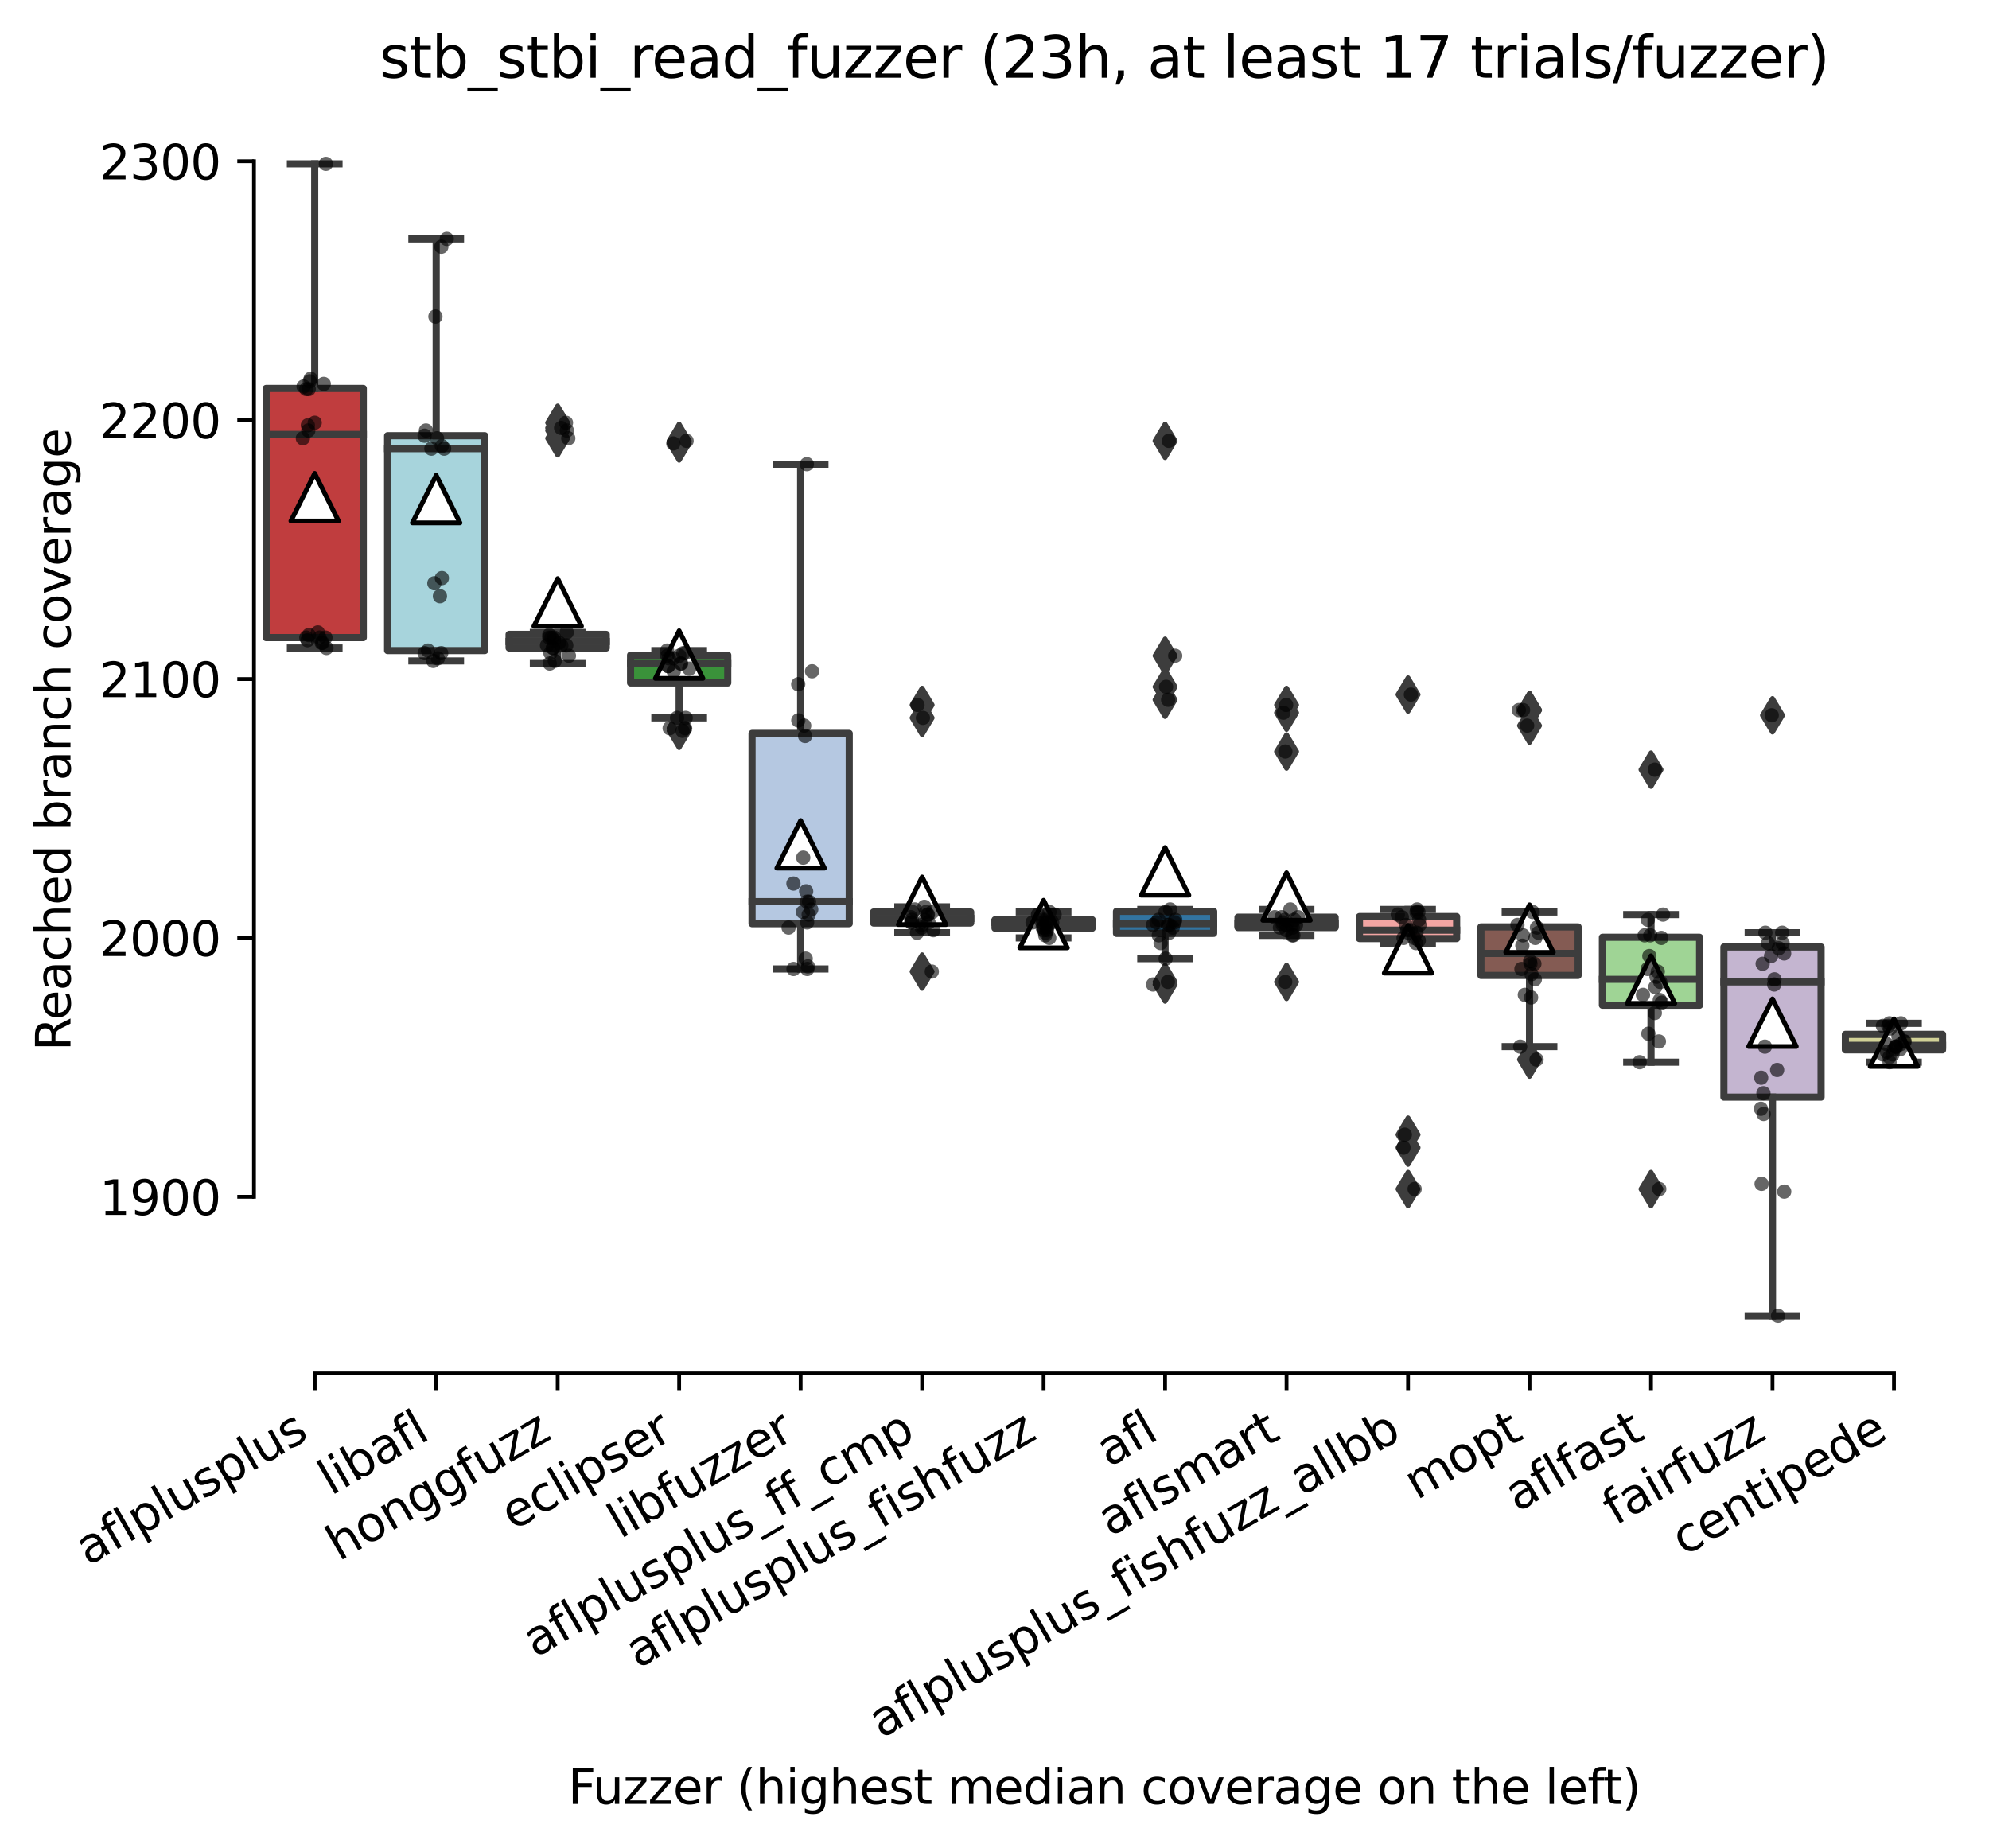 <?xml version="1.0" encoding="utf-8" standalone="no"?>
<!DOCTYPE svg PUBLIC "-//W3C//DTD SVG 1.1//EN"
  "http://www.w3.org/Graphics/SVG/1.1/DTD/svg11.dtd">
<svg xmlns:xlink="http://www.w3.org/1999/xlink" width="417.648pt" height="388.108pt" viewBox="0 0 417.648 388.108" xmlns="http://www.w3.org/2000/svg" version="1.1">
 <defs>
  <style type="text/css">*{stroke-linejoin: round; stroke-linecap: butt}</style>
 </defs>
 <g id="figure_1">
  <g id="patch_1">
   <path d="M 0 388.108 
L 417.648 388.108 
L 417.648 -0 
L 0 -0 
z
" style="fill: #ffffff"/>
  </g>
  <g id="axes_1">
   <g id="patch_2">
    <path d="M 53.328 288.43 
L 410.448 288.43 
L 410.448 22.318 
L 53.328 22.318 
z
" style="fill: #ffffff"/>
   </g>
   <g id="patch_3">
    <path d="M 55.879 133.9 
L 76.286 133.9 
L 76.286 81.575 
L 55.879 81.575 
L 55.879 133.9 
z
" clip-path="url(#pcccfe39346)" style="fill: #c03d3e; stroke: #3d3d3d; stroke-width: 1.5; stroke-linejoin: miter"/>
   </g>
   <g id="patch_4">
    <path d="M 81.388 136.619 
L 101.794 136.619 
L 101.794 91.496 
L 81.388 91.496 
L 81.388 136.619 
z
" clip-path="url(#pcccfe39346)" style="fill: #a7d4dc; stroke: #3d3d3d; stroke-width: 1.5; stroke-linejoin: miter"/>
   </g>
   <g id="patch_5">
    <path d="M 106.896 136.075 
L 127.303 136.075 
L 127.303 133.221 
L 106.896 133.221 
L 106.896 136.075 
z
" clip-path="url(#pcccfe39346)" style="fill: #7f7f7f; stroke: #3d3d3d; stroke-width: 1.5; stroke-linejoin: miter"/>
   </g>
   <g id="patch_6">
    <path d="M 132.405 143.414 
L 152.812 143.414 
L 152.812 137.57 
L 132.405 137.57 
L 132.405 143.414 
z
" clip-path="url(#pcccfe39346)" style="fill: #3a923a; stroke: #3d3d3d; stroke-width: 1.5; stroke-linejoin: miter"/>
   </g>
   <g id="patch_7">
    <path d="M 157.913 193.973 
L 178.32 193.973 
L 178.32 154.015 
L 157.913 154.015 
L 157.913 193.973 
z
" clip-path="url(#pcccfe39346)" style="fill: #b5c8e1; stroke: #3d3d3d; stroke-width: 1.5; stroke-linejoin: miter"/>
   </g>
   <g id="patch_8">
    <path d="M 183.422 193.837 
L 203.829 193.837 
L 203.829 191.526 
L 183.422 191.526 
L 183.422 193.837 
z
" clip-path="url(#pcccfe39346)" style="fill: #c7c7c7; stroke: #3d3d3d; stroke-width: 1.5; stroke-linejoin: miter"/>
   </g>
   <g id="patch_9">
    <path d="M 208.93 194.924 
L 229.337 194.924 
L 229.337 193.157 
L 208.93 193.157 
L 208.93 194.924 
z
" clip-path="url(#pcccfe39346)" style="fill: #e1812c; stroke: #3d3d3d; stroke-width: 1.5; stroke-linejoin: miter"/>
   </g>
   <g id="patch_10">
    <path d="M 234.439 196.011 
L 254.846 196.011 
L 254.846 191.39 
L 234.439 191.39 
L 234.439 196.011 
z
" clip-path="url(#pcccfe39346)" style="fill: #3274a1; stroke: #3d3d3d; stroke-width: 1.5; stroke-linejoin: miter"/>
   </g>
   <g id="patch_11">
    <path d="M 259.948 194.788 
L 280.354 194.788 
L 280.354 192.613 
L 259.948 192.613 
L 259.948 194.788 
z
" clip-path="url(#pcccfe39346)" style="fill: #d684bd; stroke: #3d3d3d; stroke-width: 1.5; stroke-linejoin: miter"/>
   </g>
   <g id="patch_12">
    <path d="M 285.456 197.099 
L 305.863 197.099 
L 305.863 192.478 
L 285.456 192.478 
L 285.456 197.099 
z
" clip-path="url(#pcccfe39346)" style="fill: #f2a5a3; stroke: #3d3d3d; stroke-width: 1.5; stroke-linejoin: miter"/>
   </g>
   <g id="patch_13">
    <path d="M 310.965 204.845 
L 331.372 204.845 
L 331.372 194.652 
L 310.965 194.652 
L 310.965 204.845 
z
" clip-path="url(#pcccfe39346)" style="fill: #845b53; stroke: #3d3d3d; stroke-width: 1.5; stroke-linejoin: miter"/>
   </g>
   <g id="patch_14">
    <path d="M 336.473 211.097 
L 356.88 211.097 
L 356.88 196.827 
L 336.473 196.827 
L 336.473 211.097 
z
" clip-path="url(#pcccfe39346)" style="fill: #9fd495; stroke: #3d3d3d; stroke-width: 1.5; stroke-linejoin: miter"/>
   </g>
   <g id="patch_15">
    <path d="M 361.982 230.397 
L 382.389 230.397 
L 382.389 198.865 
L 361.982 198.865 
L 361.982 230.397 
z
" clip-path="url(#pcccfe39346)" style="fill: #c4b5d0; stroke: #3d3d3d; stroke-width: 1.5; stroke-linejoin: miter"/>
   </g>
   <g id="patch_16">
    <path d="M 387.49 220.475 
L 407.897 220.475 
L 407.897 217.213 
L 387.49 217.213 
L 387.49 220.475 
z
" clip-path="url(#pcccfe39346)" style="fill: #d1d197; stroke: #3d3d3d; stroke-width: 1.5; stroke-linejoin: miter"/>
   </g>
   <g id="matplotlib.axis_1">
    <g id="xtick_1">
     <g id="line2d_1">
      <defs>
       <path id="md3d274abbc" d="M 0 0 
L 0 3.5 
" style="stroke: #000000; stroke-width: 0.8"/>
      </defs>
      <g>
       <use xlink:href="#md3d274abbc" x="66.082" y="288.43" style="stroke: #000000; stroke-width: 0.8"/>
      </g>
     </g>
     <g id="text_1">
      <!-- aflplusplus -->
      <g transform="translate(18.473 328.897) rotate(-30) scale(0.1 -0.1)">
       <defs>
        <path id="DejaVuSans-61" d="M 2194 1759 
Q 1497 1759 1228 1600 
Q 959 1441 959 1056 
Q 959 750 1161 570 
Q 1363 391 1709 391 
Q 2188 391 2477 730 
Q 2766 1069 2766 1631 
L 2766 1759 
L 2194 1759 
z
M 3341 1997 
L 3341 0 
L 2766 0 
L 2766 531 
Q 2569 213 2275 61 
Q 1981 -91 1556 -91 
Q 1019 -91 701 211 
Q 384 513 384 1019 
Q 384 1609 779 1909 
Q 1175 2209 1959 2209 
L 2766 2209 
L 2766 2266 
Q 2766 2663 2505 2880 
Q 2244 3097 1772 3097 
Q 1472 3097 1187 3025 
Q 903 2953 641 2809 
L 641 3341 
Q 956 3463 1253 3523 
Q 1550 3584 1831 3584 
Q 2591 3584 2966 3190 
Q 3341 2797 3341 1997 
z
" transform="scale(0.016)"/>
        <path id="DejaVuSans-66" d="M 2375 4863 
L 2375 4384 
L 1825 4384 
Q 1516 4384 1395 4259 
Q 1275 4134 1275 3809 
L 1275 3500 
L 2222 3500 
L 2222 3053 
L 1275 3053 
L 1275 0 
L 697 0 
L 697 3053 
L 147 3053 
L 147 3500 
L 697 3500 
L 697 3744 
Q 697 4328 969 4595 
Q 1241 4863 1831 4863 
L 2375 4863 
z
" transform="scale(0.016)"/>
        <path id="DejaVuSans-6c" d="M 603 4863 
L 1178 4863 
L 1178 0 
L 603 0 
L 603 4863 
z
" transform="scale(0.016)"/>
        <path id="DejaVuSans-70" d="M 1159 525 
L 1159 -1331 
L 581 -1331 
L 581 3500 
L 1159 3500 
L 1159 2969 
Q 1341 3281 1617 3432 
Q 1894 3584 2278 3584 
Q 2916 3584 3314 3078 
Q 3713 2572 3713 1747 
Q 3713 922 3314 415 
Q 2916 -91 2278 -91 
Q 1894 -91 1617 61 
Q 1341 213 1159 525 
z
M 3116 1747 
Q 3116 2381 2855 2742 
Q 2594 3103 2138 3103 
Q 1681 3103 1420 2742 
Q 1159 2381 1159 1747 
Q 1159 1113 1420 752 
Q 1681 391 2138 391 
Q 2594 391 2855 752 
Q 3116 1113 3116 1747 
z
" transform="scale(0.016)"/>
        <path id="DejaVuSans-75" d="M 544 1381 
L 544 3500 
L 1119 3500 
L 1119 1403 
Q 1119 906 1312 657 
Q 1506 409 1894 409 
Q 2359 409 2629 706 
Q 2900 1003 2900 1516 
L 2900 3500 
L 3475 3500 
L 3475 0 
L 2900 0 
L 2900 538 
Q 2691 219 2414 64 
Q 2138 -91 1772 -91 
Q 1169 -91 856 284 
Q 544 659 544 1381 
z
M 1991 3584 
L 1991 3584 
z
" transform="scale(0.016)"/>
        <path id="DejaVuSans-73" d="M 2834 3397 
L 2834 2853 
Q 2591 2978 2328 3040 
Q 2066 3103 1784 3103 
Q 1356 3103 1142 2972 
Q 928 2841 928 2578 
Q 928 2378 1081 2264 
Q 1234 2150 1697 2047 
L 1894 2003 
Q 2506 1872 2764 1633 
Q 3022 1394 3022 966 
Q 3022 478 2636 193 
Q 2250 -91 1575 -91 
Q 1294 -91 989 -36 
Q 684 19 347 128 
L 347 722 
Q 666 556 975 473 
Q 1284 391 1588 391 
Q 1994 391 2212 530 
Q 2431 669 2431 922 
Q 2431 1156 2273 1281 
Q 2116 1406 1581 1522 
L 1381 1569 
Q 847 1681 609 1914 
Q 372 2147 372 2553 
Q 372 3047 722 3315 
Q 1072 3584 1716 3584 
Q 2034 3584 2315 3537 
Q 2597 3491 2834 3397 
z
" transform="scale(0.016)"/>
       </defs>
       <use xlink:href="#DejaVuSans-61"/>
       <use xlink:href="#DejaVuSans-66" x="61.279"/>
       <use xlink:href="#DejaVuSans-6c" x="96.484"/>
       <use xlink:href="#DejaVuSans-70" x="124.268"/>
       <use xlink:href="#DejaVuSans-6c" x="187.744"/>
       <use xlink:href="#DejaVuSans-75" x="215.527"/>
       <use xlink:href="#DejaVuSans-73" x="278.906"/>
       <use xlink:href="#DejaVuSans-70" x="331.006"/>
       <use xlink:href="#DejaVuSans-6c" x="394.482"/>
       <use xlink:href="#DejaVuSans-75" x="422.266"/>
       <use xlink:href="#DejaVuSans-73" x="485.645"/>
      </g>
     </g>
    </g>
    <g id="xtick_2">
     <g id="line2d_2">
      <g>
       <use xlink:href="#md3d274abbc" x="91.591" y="288.43" style="stroke: #000000; stroke-width: 0.8"/>
      </g>
     </g>
     <g id="text_2">
      <!-- libafl -->
      <g transform="translate(69.48 314.176) rotate(-30) scale(0.1 -0.1)">
       <defs>
        <path id="DejaVuSans-69" d="M 603 3500 
L 1178 3500 
L 1178 0 
L 603 0 
L 603 3500 
z
M 603 4863 
L 1178 4863 
L 1178 4134 
L 603 4134 
L 603 4863 
z
" transform="scale(0.016)"/>
        <path id="DejaVuSans-62" d="M 3116 1747 
Q 3116 2381 2855 2742 
Q 2594 3103 2138 3103 
Q 1681 3103 1420 2742 
Q 1159 2381 1159 1747 
Q 1159 1113 1420 752 
Q 1681 391 2138 391 
Q 2594 391 2855 752 
Q 3116 1113 3116 1747 
z
M 1159 2969 
Q 1341 3281 1617 3432 
Q 1894 3584 2278 3584 
Q 2916 3584 3314 3078 
Q 3713 2572 3713 1747 
Q 3713 922 3314 415 
Q 2916 -91 2278 -91 
Q 1894 -91 1617 61 
Q 1341 213 1159 525 
L 1159 0 
L 581 0 
L 581 4863 
L 1159 4863 
L 1159 2969 
z
" transform="scale(0.016)"/>
       </defs>
       <use xlink:href="#DejaVuSans-6c"/>
       <use xlink:href="#DejaVuSans-69" x="27.783"/>
       <use xlink:href="#DejaVuSans-62" x="55.566"/>
       <use xlink:href="#DejaVuSans-61" x="119.043"/>
       <use xlink:href="#DejaVuSans-66" x="180.322"/>
       <use xlink:href="#DejaVuSans-6c" x="215.527"/>
      </g>
     </g>
    </g>
    <g id="xtick_3">
     <g id="line2d_3">
      <g>
       <use xlink:href="#md3d274abbc" x="117.1" y="288.43" style="stroke: #000000; stroke-width: 0.8"/>
      </g>
     </g>
     <g id="text_3">
      <!-- honggfuzz -->
      <g transform="translate(71.16 327.933) rotate(-30) scale(0.1 -0.1)">
       <defs>
        <path id="DejaVuSans-68" d="M 3513 2113 
L 3513 0 
L 2938 0 
L 2938 2094 
Q 2938 2591 2744 2837 
Q 2550 3084 2163 3084 
Q 1697 3084 1428 2787 
Q 1159 2491 1159 1978 
L 1159 0 
L 581 0 
L 581 4863 
L 1159 4863 
L 1159 2956 
Q 1366 3272 1645 3428 
Q 1925 3584 2291 3584 
Q 2894 3584 3203 3211 
Q 3513 2838 3513 2113 
z
" transform="scale(0.016)"/>
        <path id="DejaVuSans-6f" d="M 1959 3097 
Q 1497 3097 1228 2736 
Q 959 2375 959 1747 
Q 959 1119 1226 758 
Q 1494 397 1959 397 
Q 2419 397 2687 759 
Q 2956 1122 2956 1747 
Q 2956 2369 2687 2733 
Q 2419 3097 1959 3097 
z
M 1959 3584 
Q 2709 3584 3137 3096 
Q 3566 2609 3566 1747 
Q 3566 888 3137 398 
Q 2709 -91 1959 -91 
Q 1206 -91 779 398 
Q 353 888 353 1747 
Q 353 2609 779 3096 
Q 1206 3584 1959 3584 
z
" transform="scale(0.016)"/>
        <path id="DejaVuSans-6e" d="M 3513 2113 
L 3513 0 
L 2938 0 
L 2938 2094 
Q 2938 2591 2744 2837 
Q 2550 3084 2163 3084 
Q 1697 3084 1428 2787 
Q 1159 2491 1159 1978 
L 1159 0 
L 581 0 
L 581 3500 
L 1159 3500 
L 1159 2956 
Q 1366 3272 1645 3428 
Q 1925 3584 2291 3584 
Q 2894 3584 3203 3211 
Q 3513 2838 3513 2113 
z
" transform="scale(0.016)"/>
        <path id="DejaVuSans-67" d="M 2906 1791 
Q 2906 2416 2648 2759 
Q 2391 3103 1925 3103 
Q 1463 3103 1205 2759 
Q 947 2416 947 1791 
Q 947 1169 1205 825 
Q 1463 481 1925 481 
Q 2391 481 2648 825 
Q 2906 1169 2906 1791 
z
M 3481 434 
Q 3481 -459 3084 -895 
Q 2688 -1331 1869 -1331 
Q 1566 -1331 1297 -1286 
Q 1028 -1241 775 -1147 
L 775 -588 
Q 1028 -725 1275 -790 
Q 1522 -856 1778 -856 
Q 2344 -856 2625 -561 
Q 2906 -266 2906 331 
L 2906 616 
Q 2728 306 2450 153 
Q 2172 0 1784 0 
Q 1141 0 747 490 
Q 353 981 353 1791 
Q 353 2603 747 3093 
Q 1141 3584 1784 3584 
Q 2172 3584 2450 3431 
Q 2728 3278 2906 2969 
L 2906 3500 
L 3481 3500 
L 3481 434 
z
" transform="scale(0.016)"/>
        <path id="DejaVuSans-7a" d="M 353 3500 
L 3084 3500 
L 3084 2975 
L 922 459 
L 3084 459 
L 3084 0 
L 275 0 
L 275 525 
L 2438 3041 
L 353 3041 
L 353 3500 
z
" transform="scale(0.016)"/>
       </defs>
       <use xlink:href="#DejaVuSans-68"/>
       <use xlink:href="#DejaVuSans-6f" x="63.379"/>
       <use xlink:href="#DejaVuSans-6e" x="124.561"/>
       <use xlink:href="#DejaVuSans-67" x="187.939"/>
       <use xlink:href="#DejaVuSans-67" x="251.416"/>
       <use xlink:href="#DejaVuSans-66" x="314.893"/>
       <use xlink:href="#DejaVuSans-75" x="350.098"/>
       <use xlink:href="#DejaVuSans-7a" x="413.477"/>
       <use xlink:href="#DejaVuSans-7a" x="465.967"/>
      </g>
     </g>
    </g>
    <g id="xtick_4">
     <g id="line2d_4">
      <g>
       <use xlink:href="#md3d274abbc" x="142.608" y="288.43" style="stroke: #000000; stroke-width: 0.8"/>
      </g>
     </g>
     <g id="text_4">
      <!-- eclipser -->
      <g transform="translate(107.768 321.525) rotate(-30) scale(0.1 -0.1)">
       <defs>
        <path id="DejaVuSans-65" d="M 3597 1894 
L 3597 1613 
L 953 1613 
Q 991 1019 1311 708 
Q 1631 397 2203 397 
Q 2534 397 2845 478 
Q 3156 559 3463 722 
L 3463 178 
Q 3153 47 2828 -22 
Q 2503 -91 2169 -91 
Q 1331 -91 842 396 
Q 353 884 353 1716 
Q 353 2575 817 3079 
Q 1281 3584 2069 3584 
Q 2775 3584 3186 3129 
Q 3597 2675 3597 1894 
z
M 3022 2063 
Q 3016 2534 2758 2815 
Q 2500 3097 2075 3097 
Q 1594 3097 1305 2825 
Q 1016 2553 972 2059 
L 3022 2063 
z
" transform="scale(0.016)"/>
        <path id="DejaVuSans-63" d="M 3122 3366 
L 3122 2828 
Q 2878 2963 2633 3030 
Q 2388 3097 2138 3097 
Q 1578 3097 1268 2742 
Q 959 2388 959 1747 
Q 959 1106 1268 751 
Q 1578 397 2138 397 
Q 2388 397 2633 464 
Q 2878 531 3122 666 
L 3122 134 
Q 2881 22 2623 -34 
Q 2366 -91 2075 -91 
Q 1284 -91 818 406 
Q 353 903 353 1747 
Q 353 2603 823 3093 
Q 1294 3584 2113 3584 
Q 2378 3584 2631 3529 
Q 2884 3475 3122 3366 
z
" transform="scale(0.016)"/>
        <path id="DejaVuSans-72" d="M 2631 2963 
Q 2534 3019 2420 3045 
Q 2306 3072 2169 3072 
Q 1681 3072 1420 2755 
Q 1159 2438 1159 1844 
L 1159 0 
L 581 0 
L 581 3500 
L 1159 3500 
L 1159 2956 
Q 1341 3275 1631 3429 
Q 1922 3584 2338 3584 
Q 2397 3584 2469 3576 
Q 2541 3569 2628 3553 
L 2631 2963 
z
" transform="scale(0.016)"/>
       </defs>
       <use xlink:href="#DejaVuSans-65"/>
       <use xlink:href="#DejaVuSans-63" x="61.523"/>
       <use xlink:href="#DejaVuSans-6c" x="116.504"/>
       <use xlink:href="#DejaVuSans-69" x="144.287"/>
       <use xlink:href="#DejaVuSans-70" x="172.07"/>
       <use xlink:href="#DejaVuSans-73" x="235.547"/>
       <use xlink:href="#DejaVuSans-65" x="287.646"/>
       <use xlink:href="#DejaVuSans-72" x="349.17"/>
      </g>
     </g>
    </g>
    <g id="xtick_5">
     <g id="line2d_5">
      <g>
       <use xlink:href="#md3d274abbc" x="168.117" y="288.43" style="stroke: #000000; stroke-width: 0.8"/>
      </g>
     </g>
     <g id="text_5">
      <!-- libfuzzer -->
      <g transform="translate(130.25 323.272) rotate(-30) scale(0.1 -0.1)">
       <use xlink:href="#DejaVuSans-6c"/>
       <use xlink:href="#DejaVuSans-69" x="27.783"/>
       <use xlink:href="#DejaVuSans-62" x="55.566"/>
       <use xlink:href="#DejaVuSans-66" x="119.043"/>
       <use xlink:href="#DejaVuSans-75" x="154.248"/>
       <use xlink:href="#DejaVuSans-7a" x="217.627"/>
       <use xlink:href="#DejaVuSans-7a" x="270.117"/>
       <use xlink:href="#DejaVuSans-65" x="322.607"/>
       <use xlink:href="#DejaVuSans-72" x="384.131"/>
      </g>
     </g>
    </g>
    <g id="xtick_6">
     <g id="line2d_6">
      <g>
       <use xlink:href="#md3d274abbc" x="193.625" y="288.43" style="stroke: #000000; stroke-width: 0.8"/>
      </g>
     </g>
     <g id="text_6">
      <!-- aflplusplus_ff_cmp -->
      <g transform="translate(112.424 348.211) rotate(-30) scale(0.1 -0.1)">
       <defs>
        <path id="DejaVuSans-5f" d="M 3263 -1063 
L 3263 -1509 
L -63 -1509 
L -63 -1063 
L 3263 -1063 
z
" transform="scale(0.016)"/>
        <path id="DejaVuSans-6d" d="M 3328 2828 
Q 3544 3216 3844 3400 
Q 4144 3584 4550 3584 
Q 5097 3584 5394 3201 
Q 5691 2819 5691 2113 
L 5691 0 
L 5113 0 
L 5113 2094 
Q 5113 2597 4934 2840 
Q 4756 3084 4391 3084 
Q 3944 3084 3684 2787 
Q 3425 2491 3425 1978 
L 3425 0 
L 2847 0 
L 2847 2094 
Q 2847 2600 2669 2842 
Q 2491 3084 2119 3084 
Q 1678 3084 1418 2786 
Q 1159 2488 1159 1978 
L 1159 0 
L 581 0 
L 581 3500 
L 1159 3500 
L 1159 2956 
Q 1356 3278 1631 3431 
Q 1906 3584 2284 3584 
Q 2666 3584 2933 3390 
Q 3200 3197 3328 2828 
z
" transform="scale(0.016)"/>
       </defs>
       <use xlink:href="#DejaVuSans-61"/>
       <use xlink:href="#DejaVuSans-66" x="61.279"/>
       <use xlink:href="#DejaVuSans-6c" x="96.484"/>
       <use xlink:href="#DejaVuSans-70" x="124.268"/>
       <use xlink:href="#DejaVuSans-6c" x="187.744"/>
       <use xlink:href="#DejaVuSans-75" x="215.527"/>
       <use xlink:href="#DejaVuSans-73" x="278.906"/>
       <use xlink:href="#DejaVuSans-70" x="331.006"/>
       <use xlink:href="#DejaVuSans-6c" x="394.482"/>
       <use xlink:href="#DejaVuSans-75" x="422.266"/>
       <use xlink:href="#DejaVuSans-73" x="485.645"/>
       <use xlink:href="#DejaVuSans-5f" x="537.744"/>
       <use xlink:href="#DejaVuSans-66" x="587.744"/>
       <use xlink:href="#DejaVuSans-66" x="622.949"/>
       <use xlink:href="#DejaVuSans-5f" x="658.154"/>
       <use xlink:href="#DejaVuSans-63" x="708.154"/>
       <use xlink:href="#DejaVuSans-6d" x="763.135"/>
       <use xlink:href="#DejaVuSans-70" x="860.547"/>
      </g>
     </g>
    </g>
    <g id="xtick_7">
     <g id="line2d_7">
      <g>
       <use xlink:href="#md3d274abbc" x="219.134" y="288.43" style="stroke: #000000; stroke-width: 0.8"/>
      </g>
     </g>
     <g id="text_7">
      <!-- aflplusplus_fishfuzz -->
      <g transform="translate(133.973 350.497) rotate(-30) scale(0.1 -0.1)">
       <use xlink:href="#DejaVuSans-61"/>
       <use xlink:href="#DejaVuSans-66" x="61.279"/>
       <use xlink:href="#DejaVuSans-6c" x="96.484"/>
       <use xlink:href="#DejaVuSans-70" x="124.268"/>
       <use xlink:href="#DejaVuSans-6c" x="187.744"/>
       <use xlink:href="#DejaVuSans-75" x="215.527"/>
       <use xlink:href="#DejaVuSans-73" x="278.906"/>
       <use xlink:href="#DejaVuSans-70" x="331.006"/>
       <use xlink:href="#DejaVuSans-6c" x="394.482"/>
       <use xlink:href="#DejaVuSans-75" x="422.266"/>
       <use xlink:href="#DejaVuSans-73" x="485.645"/>
       <use xlink:href="#DejaVuSans-5f" x="537.744"/>
       <use xlink:href="#DejaVuSans-66" x="587.744"/>
       <use xlink:href="#DejaVuSans-69" x="622.949"/>
       <use xlink:href="#DejaVuSans-73" x="650.732"/>
       <use xlink:href="#DejaVuSans-68" x="702.832"/>
       <use xlink:href="#DejaVuSans-66" x="766.211"/>
       <use xlink:href="#DejaVuSans-75" x="801.416"/>
       <use xlink:href="#DejaVuSans-7a" x="864.795"/>
       <use xlink:href="#DejaVuSans-7a" x="917.285"/>
      </g>
     </g>
    </g>
    <g id="xtick_8">
     <g id="line2d_8">
      <g>
       <use xlink:href="#md3d274abbc" x="244.642" y="288.43" style="stroke: #000000; stroke-width: 0.8"/>
      </g>
     </g>
     <g id="text_8">
      <!-- afl -->
      <g transform="translate(232.841 308.224) rotate(-30) scale(0.1 -0.1)">
       <use xlink:href="#DejaVuSans-61"/>
       <use xlink:href="#DejaVuSans-66" x="61.279"/>
       <use xlink:href="#DejaVuSans-6c" x="96.484"/>
      </g>
     </g>
    </g>
    <g id="xtick_9">
     <g id="line2d_9">
      <g>
       <use xlink:href="#md3d274abbc" x="270.151" y="288.43" style="stroke: #000000; stroke-width: 0.8"/>
      </g>
     </g>
     <g id="text_9">
      <!-- aflsmart -->
      <g transform="translate(233.14 322.779) rotate(-30) scale(0.1 -0.1)">
       <defs>
        <path id="DejaVuSans-74" d="M 1172 4494 
L 1172 3500 
L 2356 3500 
L 2356 3053 
L 1172 3053 
L 1172 1153 
Q 1172 725 1289 603 
Q 1406 481 1766 481 
L 2356 481 
L 2356 0 
L 1766 0 
Q 1100 0 847 248 
Q 594 497 594 1153 
L 594 3053 
L 172 3053 
L 172 3500 
L 594 3500 
L 594 4494 
L 1172 4494 
z
" transform="scale(0.016)"/>
       </defs>
       <use xlink:href="#DejaVuSans-61"/>
       <use xlink:href="#DejaVuSans-66" x="61.279"/>
       <use xlink:href="#DejaVuSans-6c" x="96.484"/>
       <use xlink:href="#DejaVuSans-73" x="124.268"/>
       <use xlink:href="#DejaVuSans-6d" x="176.367"/>
       <use xlink:href="#DejaVuSans-61" x="273.779"/>
       <use xlink:href="#DejaVuSans-72" x="335.059"/>
       <use xlink:href="#DejaVuSans-74" x="376.172"/>
      </g>
     </g>
    </g>
    <g id="xtick_10">
     <g id="line2d_10">
      <g>
       <use xlink:href="#md3d274abbc" x="295.66" y="288.43" style="stroke: #000000; stroke-width: 0.8"/>
      </g>
     </g>
     <g id="text_10">
      <!-- aflplusplus_fishfuzz_allbb -->
      <g transform="translate(185.054 365.188) rotate(-30) scale(0.1 -0.1)">
       <use xlink:href="#DejaVuSans-61"/>
       <use xlink:href="#DejaVuSans-66" x="61.279"/>
       <use xlink:href="#DejaVuSans-6c" x="96.484"/>
       <use xlink:href="#DejaVuSans-70" x="124.268"/>
       <use xlink:href="#DejaVuSans-6c" x="187.744"/>
       <use xlink:href="#DejaVuSans-75" x="215.527"/>
       <use xlink:href="#DejaVuSans-73" x="278.906"/>
       <use xlink:href="#DejaVuSans-70" x="331.006"/>
       <use xlink:href="#DejaVuSans-6c" x="394.482"/>
       <use xlink:href="#DejaVuSans-75" x="422.266"/>
       <use xlink:href="#DejaVuSans-73" x="485.645"/>
       <use xlink:href="#DejaVuSans-5f" x="537.744"/>
       <use xlink:href="#DejaVuSans-66" x="587.744"/>
       <use xlink:href="#DejaVuSans-69" x="622.949"/>
       <use xlink:href="#DejaVuSans-73" x="650.732"/>
       <use xlink:href="#DejaVuSans-68" x="702.832"/>
       <use xlink:href="#DejaVuSans-66" x="766.211"/>
       <use xlink:href="#DejaVuSans-75" x="801.416"/>
       <use xlink:href="#DejaVuSans-7a" x="864.795"/>
       <use xlink:href="#DejaVuSans-7a" x="917.285"/>
       <use xlink:href="#DejaVuSans-5f" x="969.775"/>
       <use xlink:href="#DejaVuSans-61" x="1019.775"/>
       <use xlink:href="#DejaVuSans-6c" x="1081.055"/>
       <use xlink:href="#DejaVuSans-6c" x="1108.838"/>
       <use xlink:href="#DejaVuSans-62" x="1136.621"/>
       <use xlink:href="#DejaVuSans-62" x="1200.098"/>
      </g>
     </g>
    </g>
    <g id="xtick_11">
     <g id="line2d_11">
      <g>
       <use xlink:href="#md3d274abbc" x="321.168" y="288.43" style="stroke: #000000; stroke-width: 0.8"/>
      </g>
     </g>
     <g id="text_11">
      <!-- mopt -->
      <g transform="translate(297.501 315.075) rotate(-30) scale(0.1 -0.1)">
       <use xlink:href="#DejaVuSans-6d"/>
       <use xlink:href="#DejaVuSans-6f" x="97.412"/>
       <use xlink:href="#DejaVuSans-70" x="158.594"/>
       <use xlink:href="#DejaVuSans-74" x="222.07"/>
      </g>
     </g>
    </g>
    <g id="xtick_12">
     <g id="line2d_12">
      <g>
       <use xlink:href="#md3d274abbc" x="346.677" y="288.43" style="stroke: #000000; stroke-width: 0.8"/>
      </g>
     </g>
     <g id="text_12">
      <!-- aflfast -->
      <g transform="translate(318.613 317.613) rotate(-30) scale(0.1 -0.1)">
       <use xlink:href="#DejaVuSans-61"/>
       <use xlink:href="#DejaVuSans-66" x="61.279"/>
       <use xlink:href="#DejaVuSans-6c" x="96.484"/>
       <use xlink:href="#DejaVuSans-66" x="124.268"/>
       <use xlink:href="#DejaVuSans-61" x="159.473"/>
       <use xlink:href="#DejaVuSans-73" x="220.752"/>
       <use xlink:href="#DejaVuSans-74" x="272.852"/>
      </g>
     </g>
    </g>
    <g id="xtick_13">
     <g id="line2d_13">
      <g>
       <use xlink:href="#md3d274abbc" x="372.185" y="288.43" style="stroke: #000000; stroke-width: 0.8"/>
      </g>
     </g>
     <g id="text_13">
      <!-- fairfuzz -->
      <g transform="translate(339.196 320.457) rotate(-30) scale(0.1 -0.1)">
       <use xlink:href="#DejaVuSans-66"/>
       <use xlink:href="#DejaVuSans-61" x="35.205"/>
       <use xlink:href="#DejaVuSans-69" x="96.484"/>
       <use xlink:href="#DejaVuSans-72" x="124.268"/>
       <use xlink:href="#DejaVuSans-66" x="165.381"/>
       <use xlink:href="#DejaVuSans-75" x="200.586"/>
       <use xlink:href="#DejaVuSans-7a" x="263.965"/>
       <use xlink:href="#DejaVuSans-7a" x="316.455"/>
      </g>
     </g>
    </g>
    <g id="xtick_14">
     <g id="line2d_14">
      <g>
       <use xlink:href="#md3d274abbc" x="397.694" y="288.43" style="stroke: #000000; stroke-width: 0.8"/>
      </g>
     </g>
     <g id="text_14">
      <!-- centipede -->
      <g transform="translate(353.621 326.856) rotate(-30) scale(0.1 -0.1)">
       <defs>
        <path id="DejaVuSans-64" d="M 2906 2969 
L 2906 4863 
L 3481 4863 
L 3481 0 
L 2906 0 
L 2906 525 
Q 2725 213 2448 61 
Q 2172 -91 1784 -91 
Q 1150 -91 751 415 
Q 353 922 353 1747 
Q 353 2572 751 3078 
Q 1150 3584 1784 3584 
Q 2172 3584 2448 3432 
Q 2725 3281 2906 2969 
z
M 947 1747 
Q 947 1113 1208 752 
Q 1469 391 1925 391 
Q 2381 391 2643 752 
Q 2906 1113 2906 1747 
Q 2906 2381 2643 2742 
Q 2381 3103 1925 3103 
Q 1469 3103 1208 2742 
Q 947 2381 947 1747 
z
" transform="scale(0.016)"/>
       </defs>
       <use xlink:href="#DejaVuSans-63"/>
       <use xlink:href="#DejaVuSans-65" x="54.98"/>
       <use xlink:href="#DejaVuSans-6e" x="116.504"/>
       <use xlink:href="#DejaVuSans-74" x="179.883"/>
       <use xlink:href="#DejaVuSans-69" x="219.092"/>
       <use xlink:href="#DejaVuSans-70" x="246.875"/>
       <use xlink:href="#DejaVuSans-65" x="310.352"/>
       <use xlink:href="#DejaVuSans-64" x="371.875"/>
       <use xlink:href="#DejaVuSans-65" x="435.352"/>
      </g>
     </g>
    </g>
    <g id="text_15">
     <!-- Fuzzer (highest median coverage on the left) -->
     <g transform="translate(119.27 378.828) scale(0.1 -0.1)">
      <defs>
       <path id="DejaVuSans-46" d="M 628 4666 
L 3309 4666 
L 3309 4134 
L 1259 4134 
L 1259 2759 
L 3109 2759 
L 3109 2228 
L 1259 2228 
L 1259 0 
L 628 0 
L 628 4666 
z
" transform="scale(0.016)"/>
       <path id="DejaVuSans-20" transform="scale(0.016)"/>
       <path id="DejaVuSans-28" d="M 1984 4856 
Q 1566 4138 1362 3434 
Q 1159 2731 1159 2009 
Q 1159 1288 1364 580 
Q 1569 -128 1984 -844 
L 1484 -844 
Q 1016 -109 783 600 
Q 550 1309 550 2009 
Q 550 2706 781 3412 
Q 1013 4119 1484 4856 
L 1984 4856 
z
" transform="scale(0.016)"/>
       <path id="DejaVuSans-76" d="M 191 3500 
L 800 3500 
L 1894 563 
L 2988 3500 
L 3597 3500 
L 2284 0 
L 1503 0 
L 191 3500 
z
" transform="scale(0.016)"/>
       <path id="DejaVuSans-29" d="M 513 4856 
L 1013 4856 
Q 1481 4119 1714 3412 
Q 1947 2706 1947 2009 
Q 1947 1309 1714 600 
Q 1481 -109 1013 -844 
L 513 -844 
Q 928 -128 1133 580 
Q 1338 1288 1338 2009 
Q 1338 2731 1133 3434 
Q 928 4138 513 4856 
z
" transform="scale(0.016)"/>
      </defs>
      <use xlink:href="#DejaVuSans-46"/>
      <use xlink:href="#DejaVuSans-75" x="52.02"/>
      <use xlink:href="#DejaVuSans-7a" x="115.398"/>
      <use xlink:href="#DejaVuSans-7a" x="167.889"/>
      <use xlink:href="#DejaVuSans-65" x="220.379"/>
      <use xlink:href="#DejaVuSans-72" x="281.902"/>
      <use xlink:href="#DejaVuSans-20" x="323.016"/>
      <use xlink:href="#DejaVuSans-28" x="354.803"/>
      <use xlink:href="#DejaVuSans-68" x="393.816"/>
      <use xlink:href="#DejaVuSans-69" x="457.195"/>
      <use xlink:href="#DejaVuSans-67" x="484.979"/>
      <use xlink:href="#DejaVuSans-68" x="548.455"/>
      <use xlink:href="#DejaVuSans-65" x="611.834"/>
      <use xlink:href="#DejaVuSans-73" x="673.357"/>
      <use xlink:href="#DejaVuSans-74" x="725.457"/>
      <use xlink:href="#DejaVuSans-20" x="764.666"/>
      <use xlink:href="#DejaVuSans-6d" x="796.453"/>
      <use xlink:href="#DejaVuSans-65" x="893.865"/>
      <use xlink:href="#DejaVuSans-64" x="955.389"/>
      <use xlink:href="#DejaVuSans-69" x="1018.865"/>
      <use xlink:href="#DejaVuSans-61" x="1046.648"/>
      <use xlink:href="#DejaVuSans-6e" x="1107.928"/>
      <use xlink:href="#DejaVuSans-20" x="1171.307"/>
      <use xlink:href="#DejaVuSans-63" x="1203.094"/>
      <use xlink:href="#DejaVuSans-6f" x="1258.074"/>
      <use xlink:href="#DejaVuSans-76" x="1319.256"/>
      <use xlink:href="#DejaVuSans-65" x="1378.436"/>
      <use xlink:href="#DejaVuSans-72" x="1439.959"/>
      <use xlink:href="#DejaVuSans-61" x="1481.072"/>
      <use xlink:href="#DejaVuSans-67" x="1542.352"/>
      <use xlink:href="#DejaVuSans-65" x="1605.828"/>
      <use xlink:href="#DejaVuSans-20" x="1667.352"/>
      <use xlink:href="#DejaVuSans-6f" x="1699.139"/>
      <use xlink:href="#DejaVuSans-6e" x="1760.32"/>
      <use xlink:href="#DejaVuSans-20" x="1823.699"/>
      <use xlink:href="#DejaVuSans-74" x="1855.486"/>
      <use xlink:href="#DejaVuSans-68" x="1894.695"/>
      <use xlink:href="#DejaVuSans-65" x="1958.074"/>
      <use xlink:href="#DejaVuSans-20" x="2019.598"/>
      <use xlink:href="#DejaVuSans-6c" x="2051.385"/>
      <use xlink:href="#DejaVuSans-65" x="2079.168"/>
      <use xlink:href="#DejaVuSans-66" x="2140.691"/>
      <use xlink:href="#DejaVuSans-74" x="2174.146"/>
      <use xlink:href="#DejaVuSans-29" x="2213.355"/>
     </g>
    </g>
   </g>
   <g id="matplotlib.axis_2">
    <g id="ytick_1">
     <g id="line2d_15">
      <defs>
       <path id="md4dc8fe8e6" d="M 0 0 
L -3.5 0 
" style="stroke: #000000; stroke-width: 0.8"/>
      </defs>
      <g>
       <use xlink:href="#md4dc8fe8e6" x="53.328" y="251.327" style="stroke: #000000; stroke-width: 0.8"/>
      </g>
     </g>
     <g id="text_16">
      <!-- 1900 -->
      <g transform="translate(20.878 255.126) scale(0.1 -0.1)">
       <defs>
        <path id="DejaVuSans-31" d="M 794 531 
L 1825 531 
L 1825 4091 
L 703 3866 
L 703 4441 
L 1819 4666 
L 2450 4666 
L 2450 531 
L 3481 531 
L 3481 0 
L 794 0 
L 794 531 
z
" transform="scale(0.016)"/>
        <path id="DejaVuSans-39" d="M 703 97 
L 703 672 
Q 941 559 1184 500 
Q 1428 441 1663 441 
Q 2288 441 2617 861 
Q 2947 1281 2994 2138 
Q 2813 1869 2534 1725 
Q 2256 1581 1919 1581 
Q 1219 1581 811 2004 
Q 403 2428 403 3163 
Q 403 3881 828 4315 
Q 1253 4750 1959 4750 
Q 2769 4750 3195 4129 
Q 3622 3509 3622 2328 
Q 3622 1225 3098 567 
Q 2575 -91 1691 -91 
Q 1453 -91 1209 -44 
Q 966 3 703 97 
z
M 1959 2075 
Q 2384 2075 2632 2365 
Q 2881 2656 2881 3163 
Q 2881 3666 2632 3958 
Q 2384 4250 1959 4250 
Q 1534 4250 1286 3958 
Q 1038 3666 1038 3163 
Q 1038 2656 1286 2365 
Q 1534 2075 1959 2075 
z
" transform="scale(0.016)"/>
        <path id="DejaVuSans-30" d="M 2034 4250 
Q 1547 4250 1301 3770 
Q 1056 3291 1056 2328 
Q 1056 1369 1301 889 
Q 1547 409 2034 409 
Q 2525 409 2770 889 
Q 3016 1369 3016 2328 
Q 3016 3291 2770 3770 
Q 2525 4250 2034 4250 
z
M 2034 4750 
Q 2819 4750 3233 4129 
Q 3647 3509 3647 2328 
Q 3647 1150 3233 529 
Q 2819 -91 2034 -91 
Q 1250 -91 836 529 
Q 422 1150 422 2328 
Q 422 3509 836 4129 
Q 1250 4750 2034 4750 
z
" transform="scale(0.016)"/>
       </defs>
       <use xlink:href="#DejaVuSans-31"/>
       <use xlink:href="#DejaVuSans-39" x="63.623"/>
       <use xlink:href="#DejaVuSans-30" x="127.246"/>
       <use xlink:href="#DejaVuSans-30" x="190.869"/>
      </g>
     </g>
    </g>
    <g id="ytick_2">
     <g id="line2d_16">
      <g>
       <use xlink:href="#md4dc8fe8e6" x="53.328" y="196.963" style="stroke: #000000; stroke-width: 0.8"/>
      </g>
     </g>
     <g id="text_17">
      <!-- 2000 -->
      <g transform="translate(20.878 200.762) scale(0.1 -0.1)">
       <defs>
        <path id="DejaVuSans-32" d="M 1228 531 
L 3431 531 
L 3431 0 
L 469 0 
L 469 531 
Q 828 903 1448 1529 
Q 2069 2156 2228 2338 
Q 2531 2678 2651 2914 
Q 2772 3150 2772 3378 
Q 2772 3750 2511 3984 
Q 2250 4219 1831 4219 
Q 1534 4219 1204 4116 
Q 875 4013 500 3803 
L 500 4441 
Q 881 4594 1212 4672 
Q 1544 4750 1819 4750 
Q 2544 4750 2975 4387 
Q 3406 4025 3406 3419 
Q 3406 3131 3298 2873 
Q 3191 2616 2906 2266 
Q 2828 2175 2409 1742 
Q 1991 1309 1228 531 
z
" transform="scale(0.016)"/>
       </defs>
       <use xlink:href="#DejaVuSans-32"/>
       <use xlink:href="#DejaVuSans-30" x="63.623"/>
       <use xlink:href="#DejaVuSans-30" x="127.246"/>
       <use xlink:href="#DejaVuSans-30" x="190.869"/>
      </g>
     </g>
    </g>
    <g id="ytick_3">
     <g id="line2d_17">
      <g>
       <use xlink:href="#md4dc8fe8e6" x="53.328" y="142.599" style="stroke: #000000; stroke-width: 0.8"/>
      </g>
     </g>
     <g id="text_18">
      <!-- 2100 -->
      <g transform="translate(20.878 146.398) scale(0.1 -0.1)">
       <use xlink:href="#DejaVuSans-32"/>
       <use xlink:href="#DejaVuSans-31" x="63.623"/>
       <use xlink:href="#DejaVuSans-30" x="127.246"/>
       <use xlink:href="#DejaVuSans-30" x="190.869"/>
      </g>
     </g>
    </g>
    <g id="ytick_4">
     <g id="line2d_18">
      <g>
       <use xlink:href="#md4dc8fe8e6" x="53.328" y="88.235" style="stroke: #000000; stroke-width: 0.8"/>
      </g>
     </g>
     <g id="text_19">
      <!-- 2200 -->
      <g transform="translate(20.878 92.034) scale(0.1 -0.1)">
       <use xlink:href="#DejaVuSans-32"/>
       <use xlink:href="#DejaVuSans-32" x="63.623"/>
       <use xlink:href="#DejaVuSans-30" x="127.246"/>
       <use xlink:href="#DejaVuSans-30" x="190.869"/>
      </g>
     </g>
    </g>
    <g id="ytick_5">
     <g id="line2d_19">
      <g>
       <use xlink:href="#md4dc8fe8e6" x="53.328" y="33.87" style="stroke: #000000; stroke-width: 0.8"/>
      </g>
     </g>
     <g id="text_20">
      <!-- 2300 -->
      <g transform="translate(20.878 37.67) scale(0.1 -0.1)">
       <defs>
        <path id="DejaVuSans-33" d="M 2597 2516 
Q 3050 2419 3304 2112 
Q 3559 1806 3559 1356 
Q 3559 666 3084 287 
Q 2609 -91 1734 -91 
Q 1441 -91 1130 -33 
Q 819 25 488 141 
L 488 750 
Q 750 597 1062 519 
Q 1375 441 1716 441 
Q 2309 441 2620 675 
Q 2931 909 2931 1356 
Q 2931 1769 2642 2001 
Q 2353 2234 1838 2234 
L 1294 2234 
L 1294 2753 
L 1863 2753 
Q 2328 2753 2575 2939 
Q 2822 3125 2822 3475 
Q 2822 3834 2567 4026 
Q 2313 4219 1838 4219 
Q 1578 4219 1281 4162 
Q 984 4106 628 3988 
L 628 4550 
Q 988 4650 1302 4700 
Q 1616 4750 1894 4750 
Q 2613 4750 3031 4423 
Q 3450 4097 3450 3541 
Q 3450 3153 3228 2886 
Q 3006 2619 2597 2516 
z
" transform="scale(0.016)"/>
       </defs>
       <use xlink:href="#DejaVuSans-32"/>
       <use xlink:href="#DejaVuSans-33" x="63.623"/>
       <use xlink:href="#DejaVuSans-30" x="127.246"/>
       <use xlink:href="#DejaVuSans-30" x="190.869"/>
      </g>
     </g>
    </g>
    <g id="text_21">
     <!-- Reached branch coverage -->
     <g transform="translate(14.798 220.706) rotate(-90) scale(0.1 -0.1)">
      <defs>
       <path id="DejaVuSans-52" d="M 2841 2188 
Q 3044 2119 3236 1894 
Q 3428 1669 3622 1275 
L 4263 0 
L 3584 0 
L 2988 1197 
Q 2756 1666 2539 1819 
Q 2322 1972 1947 1972 
L 1259 1972 
L 1259 0 
L 628 0 
L 628 4666 
L 2053 4666 
Q 2853 4666 3247 4331 
Q 3641 3997 3641 3322 
Q 3641 2881 3436 2590 
Q 3231 2300 2841 2188 
z
M 1259 4147 
L 1259 2491 
L 2053 2491 
Q 2509 2491 2742 2702 
Q 2975 2913 2975 3322 
Q 2975 3731 2742 3939 
Q 2509 4147 2053 4147 
L 1259 4147 
z
" transform="scale(0.016)"/>
      </defs>
      <use xlink:href="#DejaVuSans-52"/>
      <use xlink:href="#DejaVuSans-65" x="64.982"/>
      <use xlink:href="#DejaVuSans-61" x="126.506"/>
      <use xlink:href="#DejaVuSans-63" x="187.785"/>
      <use xlink:href="#DejaVuSans-68" x="242.766"/>
      <use xlink:href="#DejaVuSans-65" x="306.145"/>
      <use xlink:href="#DejaVuSans-64" x="367.668"/>
      <use xlink:href="#DejaVuSans-20" x="431.145"/>
      <use xlink:href="#DejaVuSans-62" x="462.932"/>
      <use xlink:href="#DejaVuSans-72" x="526.408"/>
      <use xlink:href="#DejaVuSans-61" x="567.521"/>
      <use xlink:href="#DejaVuSans-6e" x="628.801"/>
      <use xlink:href="#DejaVuSans-63" x="692.18"/>
      <use xlink:href="#DejaVuSans-68" x="747.16"/>
      <use xlink:href="#DejaVuSans-20" x="810.539"/>
      <use xlink:href="#DejaVuSans-63" x="842.326"/>
      <use xlink:href="#DejaVuSans-6f" x="897.307"/>
      <use xlink:href="#DejaVuSans-76" x="958.488"/>
      <use xlink:href="#DejaVuSans-65" x="1017.668"/>
      <use xlink:href="#DejaVuSans-72" x="1079.191"/>
      <use xlink:href="#DejaVuSans-61" x="1120.305"/>
      <use xlink:href="#DejaVuSans-67" x="1181.584"/>
      <use xlink:href="#DejaVuSans-65" x="1245.061"/>
     </g>
    </g>
   </g>
   <g id="line2d_20">
    <path d="M 66.082 133.9 
L 66.082 136.075 
" clip-path="url(#pcccfe39346)" style="fill: none; stroke: #3d3d3d; stroke-width: 1.5; stroke-linecap: square"/>
   </g>
   <g id="line2d_21">
    <path d="M 66.082 81.575 
L 66.082 34.414 
" clip-path="url(#pcccfe39346)" style="fill: none; stroke: #3d3d3d; stroke-width: 1.5; stroke-linecap: square"/>
   </g>
   <g id="line2d_22">
    <path d="M 60.981 136.075 
L 71.184 136.075 
" clip-path="url(#pcccfe39346)" style="fill: none; stroke: #3d3d3d; stroke-width: 1.5; stroke-linecap: square"/>
   </g>
   <g id="line2d_23">
    <path d="M 60.981 34.414 
L 71.184 34.414 
" clip-path="url(#pcccfe39346)" style="fill: none; stroke: #3d3d3d; stroke-width: 1.5; stroke-linecap: square"/>
   </g>
   <g id="line2d_24"/>
   <g id="line2d_25">
    <path d="M 91.591 136.619 
L 91.591 138.793 
" clip-path="url(#pcccfe39346)" style="fill: none; stroke: #3d3d3d; stroke-width: 1.5; stroke-linecap: square"/>
   </g>
   <g id="line2d_26">
    <path d="M 91.591 91.496 
L 91.591 50.18 
" clip-path="url(#pcccfe39346)" style="fill: none; stroke: #3d3d3d; stroke-width: 1.5; stroke-linecap: square"/>
   </g>
   <g id="line2d_27">
    <path d="M 86.489 138.793 
L 96.693 138.793 
" clip-path="url(#pcccfe39346)" style="fill: none; stroke: #3d3d3d; stroke-width: 1.5; stroke-linecap: square"/>
   </g>
   <g id="line2d_28">
    <path d="M 86.489 50.18 
L 96.693 50.18 
" clip-path="url(#pcccfe39346)" style="fill: none; stroke: #3d3d3d; stroke-width: 1.5; stroke-linecap: square"/>
   </g>
   <g id="line2d_29"/>
   <g id="line2d_30">
    <path d="M 117.1 136.075 
L 117.1 139.337 
" clip-path="url(#pcccfe39346)" style="fill: none; stroke: #3d3d3d; stroke-width: 1.5; stroke-linecap: square"/>
   </g>
   <g id="line2d_31">
    <path d="M 117.1 133.221 
L 117.1 132.813 
" clip-path="url(#pcccfe39346)" style="fill: none; stroke: #3d3d3d; stroke-width: 1.5; stroke-linecap: square"/>
   </g>
   <g id="line2d_32">
    <path d="M 111.998 139.337 
L 122.201 139.337 
" clip-path="url(#pcccfe39346)" style="fill: none; stroke: #3d3d3d; stroke-width: 1.5; stroke-linecap: square"/>
   </g>
   <g id="line2d_33">
    <path d="M 111.998 132.813 
L 122.201 132.813 
" clip-path="url(#pcccfe39346)" style="fill: none; stroke: #3d3d3d; stroke-width: 1.5; stroke-linecap: square"/>
   </g>
   <g id="line2d_34">
    <defs>
     <path id="m8c3e61c378" d="M -0 3.536 
L 2.121 0 
L -0 -3.536 
L -2.121 -0 
z
" style="stroke: #3d3d3d; stroke-linejoin: miter"/>
    </defs>
    <g clip-path="url(#pcccfe39346)">
     <use xlink:href="#m8c3e61c378" x="117.1" y="92.04" style="fill: #3d3d3d; stroke: #3d3d3d; stroke-linejoin: miter"/>
     <use xlink:href="#m8c3e61c378" x="117.1" y="88.778" style="fill: #3d3d3d; stroke: #3d3d3d; stroke-linejoin: miter"/>
     <use xlink:href="#m8c3e61c378" x="117.1" y="90.409" style="fill: #3d3d3d; stroke: #3d3d3d; stroke-linejoin: miter"/>
     <use xlink:href="#m8c3e61c378" x="117.1" y="89.865" style="fill: #3d3d3d; stroke: #3d3d3d; stroke-linejoin: miter"/>
    </g>
   </g>
   <g id="line2d_35">
    <path d="M 142.608 143.414 
L 142.608 150.753 
" clip-path="url(#pcccfe39346)" style="fill: none; stroke: #3d3d3d; stroke-width: 1.5; stroke-linecap: square"/>
   </g>
   <g id="line2d_36">
    <path d="M 142.608 137.57 
L 142.608 136.619 
" clip-path="url(#pcccfe39346)" style="fill: none; stroke: #3d3d3d; stroke-width: 1.5; stroke-linecap: square"/>
   </g>
   <g id="line2d_37">
    <path d="M 137.506 150.753 
L 147.71 150.753 
" clip-path="url(#pcccfe39346)" style="fill: none; stroke: #3d3d3d; stroke-width: 1.5; stroke-linecap: square"/>
   </g>
   <g id="line2d_38">
    <path d="M 137.506 136.619 
L 147.71 136.619 
" clip-path="url(#pcccfe39346)" style="fill: none; stroke: #3d3d3d; stroke-width: 1.5; stroke-linecap: square"/>
   </g>
   <g id="line2d_39">
    <g clip-path="url(#pcccfe39346)">
     <use xlink:href="#m8c3e61c378" x="142.608" y="152.928" style="fill: #3d3d3d; stroke: #3d3d3d; stroke-linejoin: miter"/>
     <use xlink:href="#m8c3e61c378" x="142.608" y="153.471" style="fill: #3d3d3d; stroke: #3d3d3d; stroke-linejoin: miter"/>
     <use xlink:href="#m8c3e61c378" x="142.608" y="152.928" style="fill: #3d3d3d; stroke: #3d3d3d; stroke-linejoin: miter"/>
     <use xlink:href="#m8c3e61c378" x="142.608" y="92.584" style="fill: #3d3d3d; stroke: #3d3d3d; stroke-linejoin: miter"/>
     <use xlink:href="#m8c3e61c378" x="142.608" y="93.127" style="fill: #3d3d3d; stroke: #3d3d3d; stroke-linejoin: miter"/>
    </g>
   </g>
   <g id="line2d_40">
    <path d="M 168.117 193.973 
L 168.117 203.486 
" clip-path="url(#pcccfe39346)" style="fill: none; stroke: #3d3d3d; stroke-width: 1.5; stroke-linecap: square"/>
   </g>
   <g id="line2d_41">
    <path d="M 168.117 154.015 
L 168.117 97.476 
" clip-path="url(#pcccfe39346)" style="fill: none; stroke: #3d3d3d; stroke-width: 1.5; stroke-linecap: square"/>
   </g>
   <g id="line2d_42">
    <path d="M 163.015 203.486 
L 173.218 203.486 
" clip-path="url(#pcccfe39346)" style="fill: none; stroke: #3d3d3d; stroke-width: 1.5; stroke-linecap: square"/>
   </g>
   <g id="line2d_43">
    <path d="M 163.015 97.476 
L 173.218 97.476 
" clip-path="url(#pcccfe39346)" style="fill: none; stroke: #3d3d3d; stroke-width: 1.5; stroke-linecap: square"/>
   </g>
   <g id="line2d_44"/>
   <g id="line2d_45">
    <path d="M 193.625 193.837 
L 193.625 195.875 
" clip-path="url(#pcccfe39346)" style="fill: none; stroke: #3d3d3d; stroke-width: 1.5; stroke-linecap: square"/>
   </g>
   <g id="line2d_46">
    <path d="M 193.625 191.526 
L 193.625 190.439 
" clip-path="url(#pcccfe39346)" style="fill: none; stroke: #3d3d3d; stroke-width: 1.5; stroke-linecap: square"/>
   </g>
   <g id="line2d_47">
    <path d="M 188.524 195.875 
L 198.727 195.875 
" clip-path="url(#pcccfe39346)" style="fill: none; stroke: #3d3d3d; stroke-width: 1.5; stroke-linecap: square"/>
   </g>
   <g id="line2d_48">
    <path d="M 188.524 190.439 
L 198.727 190.439 
" clip-path="url(#pcccfe39346)" style="fill: none; stroke: #3d3d3d; stroke-width: 1.5; stroke-linecap: square"/>
   </g>
   <g id="line2d_49">
    <g clip-path="url(#pcccfe39346)">
     <use xlink:href="#m8c3e61c378" x="193.625" y="204.03" style="fill: #3d3d3d; stroke: #3d3d3d; stroke-linejoin: miter"/>
     <use xlink:href="#m8c3e61c378" x="193.625" y="148.035" style="fill: #3d3d3d; stroke: #3d3d3d; stroke-linejoin: miter"/>
     <use xlink:href="#m8c3e61c378" x="193.625" y="150.753" style="fill: #3d3d3d; stroke: #3d3d3d; stroke-linejoin: miter"/>
    </g>
   </g>
   <g id="line2d_50">
    <path d="M 219.134 194.924 
L 219.134 196.963 
" clip-path="url(#pcccfe39346)" style="fill: none; stroke: #3d3d3d; stroke-width: 1.5; stroke-linecap: square"/>
   </g>
   <g id="line2d_51">
    <path d="M 219.134 193.157 
L 219.134 191.526 
" clip-path="url(#pcccfe39346)" style="fill: none; stroke: #3d3d3d; stroke-width: 1.5; stroke-linecap: square"/>
   </g>
   <g id="line2d_52">
    <path d="M 214.032 196.963 
L 224.236 196.963 
" clip-path="url(#pcccfe39346)" style="fill: none; stroke: #3d3d3d; stroke-width: 1.5; stroke-linecap: square"/>
   </g>
   <g id="line2d_53">
    <path d="M 214.032 191.526 
L 224.236 191.526 
" clip-path="url(#pcccfe39346)" style="fill: none; stroke: #3d3d3d; stroke-width: 1.5; stroke-linecap: square"/>
   </g>
   <g id="line2d_54"/>
   <g id="line2d_55">
    <path d="M 244.642 196.011 
L 244.642 201.312 
" clip-path="url(#pcccfe39346)" style="fill: none; stroke: #3d3d3d; stroke-width: 1.5; stroke-linecap: square"/>
   </g>
   <g id="line2d_56">
    <path d="M 244.642 191.39 
L 244.642 190.983 
" clip-path="url(#pcccfe39346)" style="fill: none; stroke: #3d3d3d; stroke-width: 1.5; stroke-linecap: square"/>
   </g>
   <g id="line2d_57">
    <path d="M 239.541 201.312 
L 249.744 201.312 
" clip-path="url(#pcccfe39346)" style="fill: none; stroke: #3d3d3d; stroke-width: 1.5; stroke-linecap: square"/>
   </g>
   <g id="line2d_58">
    <path d="M 239.541 190.983 
L 249.744 190.983 
" clip-path="url(#pcccfe39346)" style="fill: none; stroke: #3d3d3d; stroke-width: 1.5; stroke-linecap: square"/>
   </g>
   <g id="line2d_59">
    <g clip-path="url(#pcccfe39346)">
     <use xlink:href="#m8c3e61c378" x="244.642" y="206.205" style="fill: #3d3d3d; stroke: #3d3d3d; stroke-linejoin: miter"/>
     <use xlink:href="#m8c3e61c378" x="244.642" y="206.748" style="fill: #3d3d3d; stroke: #3d3d3d; stroke-linejoin: miter"/>
     <use xlink:href="#m8c3e61c378" x="244.642" y="137.706" style="fill: #3d3d3d; stroke: #3d3d3d; stroke-linejoin: miter"/>
     <use xlink:href="#m8c3e61c378" x="244.642" y="144.229" style="fill: #3d3d3d; stroke: #3d3d3d; stroke-linejoin: miter"/>
     <use xlink:href="#m8c3e61c378" x="244.642" y="92.584" style="fill: #3d3d3d; stroke: #3d3d3d; stroke-linejoin: miter"/>
     <use xlink:href="#m8c3e61c378" x="244.642" y="146.948" style="fill: #3d3d3d; stroke: #3d3d3d; stroke-linejoin: miter"/>
    </g>
   </g>
   <g id="line2d_60">
    <path d="M 270.151 194.788 
L 270.151 196.419 
" clip-path="url(#pcccfe39346)" style="fill: none; stroke: #3d3d3d; stroke-width: 1.5; stroke-linecap: square"/>
   </g>
   <g id="line2d_61">
    <path d="M 270.151 192.613 
L 270.151 190.983 
" clip-path="url(#pcccfe39346)" style="fill: none; stroke: #3d3d3d; stroke-width: 1.5; stroke-linecap: square"/>
   </g>
   <g id="line2d_62">
    <path d="M 265.049 196.419 
L 275.253 196.419 
" clip-path="url(#pcccfe39346)" style="fill: none; stroke: #3d3d3d; stroke-width: 1.5; stroke-linecap: square"/>
   </g>
   <g id="line2d_63">
    <path d="M 265.049 190.983 
L 275.253 190.983 
" clip-path="url(#pcccfe39346)" style="fill: none; stroke: #3d3d3d; stroke-width: 1.5; stroke-linecap: square"/>
   </g>
   <g id="line2d_64">
    <g clip-path="url(#pcccfe39346)">
     <use xlink:href="#m8c3e61c378" x="270.151" y="206.205" style="fill: #3d3d3d; stroke: #3d3d3d; stroke-linejoin: miter"/>
     <use xlink:href="#m8c3e61c378" x="270.151" y="149.666" style="fill: #3d3d3d; stroke: #3d3d3d; stroke-linejoin: miter"/>
     <use xlink:href="#m8c3e61c378" x="270.151" y="148.035" style="fill: #3d3d3d; stroke: #3d3d3d; stroke-linejoin: miter"/>
     <use xlink:href="#m8c3e61c378" x="270.151" y="157.821" style="fill: #3d3d3d; stroke: #3d3d3d; stroke-linejoin: miter"/>
    </g>
   </g>
   <g id="line2d_65">
    <path d="M 295.66 197.099 
L 295.66 198.05 
" clip-path="url(#pcccfe39346)" style="fill: none; stroke: #3d3d3d; stroke-width: 1.5; stroke-linecap: square"/>
   </g>
   <g id="line2d_66">
    <path d="M 295.66 192.478 
L 295.66 190.983 
" clip-path="url(#pcccfe39346)" style="fill: none; stroke: #3d3d3d; stroke-width: 1.5; stroke-linecap: square"/>
   </g>
   <g id="line2d_67">
    <path d="M 290.558 198.05 
L 300.761 198.05 
" clip-path="url(#pcccfe39346)" style="fill: none; stroke: #3d3d3d; stroke-width: 1.5; stroke-linecap: square"/>
   </g>
   <g id="line2d_68">
    <path d="M 290.558 190.983 
L 300.761 190.983 
" clip-path="url(#pcccfe39346)" style="fill: none; stroke: #3d3d3d; stroke-width: 1.5; stroke-linecap: square"/>
   </g>
   <g id="line2d_69">
    <g clip-path="url(#pcccfe39346)">
     <use xlink:href="#m8c3e61c378" x="295.66" y="240.997" style="fill: #3d3d3d; stroke: #3d3d3d; stroke-linejoin: miter"/>
     <use xlink:href="#m8c3e61c378" x="295.66" y="249.696" style="fill: #3d3d3d; stroke: #3d3d3d; stroke-linejoin: miter"/>
     <use xlink:href="#m8c3e61c378" x="295.66" y="238.279" style="fill: #3d3d3d; stroke: #3d3d3d; stroke-linejoin: miter"/>
     <use xlink:href="#m8c3e61c378" x="295.66" y="145.86" style="fill: #3d3d3d; stroke: #3d3d3d; stroke-linejoin: miter"/>
    </g>
   </g>
   <g id="line2d_70">
    <path d="M 321.168 204.845 
L 321.168 219.796 
" clip-path="url(#pcccfe39346)" style="fill: none; stroke: #3d3d3d; stroke-width: 1.5; stroke-linecap: square"/>
   </g>
   <g id="line2d_71">
    <path d="M 321.168 194.652 
L 321.168 191.526 
" clip-path="url(#pcccfe39346)" style="fill: none; stroke: #3d3d3d; stroke-width: 1.5; stroke-linecap: square"/>
   </g>
   <g id="line2d_72">
    <path d="M 316.066 219.796 
L 326.27 219.796 
" clip-path="url(#pcccfe39346)" style="fill: none; stroke: #3d3d3d; stroke-width: 1.5; stroke-linecap: square"/>
   </g>
   <g id="line2d_73">
    <path d="M 316.066 191.526 
L 326.27 191.526 
" clip-path="url(#pcccfe39346)" style="fill: none; stroke: #3d3d3d; stroke-width: 1.5; stroke-linecap: square"/>
   </g>
   <g id="line2d_74">
    <g clip-path="url(#pcccfe39346)">
     <use xlink:href="#m8c3e61c378" x="321.168" y="222.514" style="fill: #3d3d3d; stroke: #3d3d3d; stroke-linejoin: miter"/>
     <use xlink:href="#m8c3e61c378" x="321.168" y="149.122" style="fill: #3d3d3d; stroke: #3d3d3d; stroke-linejoin: miter"/>
     <use xlink:href="#m8c3e61c378" x="321.168" y="149.122" style="fill: #3d3d3d; stroke: #3d3d3d; stroke-linejoin: miter"/>
     <use xlink:href="#m8c3e61c378" x="321.168" y="152.384" style="fill: #3d3d3d; stroke: #3d3d3d; stroke-linejoin: miter"/>
    </g>
   </g>
   <g id="line2d_75">
    <path d="M 346.677 211.097 
L 346.677 223.057 
" clip-path="url(#pcccfe39346)" style="fill: none; stroke: #3d3d3d; stroke-width: 1.5; stroke-linecap: square"/>
   </g>
   <g id="line2d_76">
    <path d="M 346.677 196.827 
L 346.677 192.07 
" clip-path="url(#pcccfe39346)" style="fill: none; stroke: #3d3d3d; stroke-width: 1.5; stroke-linecap: square"/>
   </g>
   <g id="line2d_77">
    <path d="M 341.575 223.057 
L 351.778 223.057 
" clip-path="url(#pcccfe39346)" style="fill: none; stroke: #3d3d3d; stroke-width: 1.5; stroke-linecap: square"/>
   </g>
   <g id="line2d_78">
    <path d="M 341.575 192.07 
L 351.778 192.07 
" clip-path="url(#pcccfe39346)" style="fill: none; stroke: #3d3d3d; stroke-width: 1.5; stroke-linecap: square"/>
   </g>
   <g id="line2d_79">
    <g clip-path="url(#pcccfe39346)">
     <use xlink:href="#m8c3e61c378" x="346.677" y="249.696" style="fill: #3d3d3d; stroke: #3d3d3d; stroke-linejoin: miter"/>
     <use xlink:href="#m8c3e61c378" x="346.677" y="161.626" style="fill: #3d3d3d; stroke: #3d3d3d; stroke-linejoin: miter"/>
    </g>
   </g>
   <g id="line2d_80">
    <path d="M 372.185 230.397 
L 372.185 276.334 
" clip-path="url(#pcccfe39346)" style="fill: none; stroke: #3d3d3d; stroke-width: 1.5; stroke-linecap: square"/>
   </g>
   <g id="line2d_81">
    <path d="M 372.185 198.865 
L 372.185 195.875 
" clip-path="url(#pcccfe39346)" style="fill: none; stroke: #3d3d3d; stroke-width: 1.5; stroke-linecap: square"/>
   </g>
   <g id="line2d_82">
    <path d="M 367.084 276.334 
L 377.287 276.334 
" clip-path="url(#pcccfe39346)" style="fill: none; stroke: #3d3d3d; stroke-width: 1.5; stroke-linecap: square"/>
   </g>
   <g id="line2d_83">
    <path d="M 367.084 195.875 
L 377.287 195.875 
" clip-path="url(#pcccfe39346)" style="fill: none; stroke: #3d3d3d; stroke-width: 1.5; stroke-linecap: square"/>
   </g>
   <g id="line2d_84">
    <g clip-path="url(#pcccfe39346)">
     <use xlink:href="#m8c3e61c378" x="372.185" y="150.21" style="fill: #3d3d3d; stroke: #3d3d3d; stroke-linejoin: miter"/>
    </g>
   </g>
   <g id="line2d_85">
    <path d="M 397.694 220.475 
L 397.694 223.057 
" clip-path="url(#pcccfe39346)" style="fill: none; stroke: #3d3d3d; stroke-width: 1.5; stroke-linecap: square"/>
   </g>
   <g id="line2d_86">
    <path d="M 397.694 217.213 
L 397.694 214.903 
" clip-path="url(#pcccfe39346)" style="fill: none; stroke: #3d3d3d; stroke-width: 1.5; stroke-linecap: square"/>
   </g>
   <g id="line2d_87">
    <path d="M 392.592 223.057 
L 402.796 223.057 
" clip-path="url(#pcccfe39346)" style="fill: none; stroke: #3d3d3d; stroke-width: 1.5; stroke-linecap: square"/>
   </g>
   <g id="line2d_88">
    <path d="M 392.592 214.903 
L 402.796 214.903 
" clip-path="url(#pcccfe39346)" style="fill: none; stroke: #3d3d3d; stroke-width: 1.5; stroke-linecap: square"/>
   </g>
   <g id="line2d_89"/>
   <g id="line2d_90">
    <path d="M 55.879 91.225 
L 76.286 91.225 
" clip-path="url(#pcccfe39346)" style="fill: none; stroke: #3d3d3d; stroke-width: 1.5; stroke-linecap: square"/>
   </g>
   <g id="line2d_91">
    <defs>
     <path id="mbcd62838d2" d="M 0 -5 
L -5 5 
L 5 5 
z
" style="stroke: #000000; stroke-linejoin: miter"/>
    </defs>
    <g clip-path="url(#pcccfe39346)">
     <use xlink:href="#mbcd62838d2" x="66.082" y="104.408" style="fill: #ffffff; stroke: #000000; stroke-linejoin: miter"/>
    </g>
   </g>
   <g id="line2d_92">
    <path d="M 81.388 94.215 
L 101.794 94.215 
" clip-path="url(#pcccfe39346)" style="fill: none; stroke: #3d3d3d; stroke-width: 1.5; stroke-linecap: square"/>
   </g>
   <g id="line2d_93">
    <g clip-path="url(#pcccfe39346)">
     <use xlink:href="#mbcd62838d2" x="91.591" y="104.8" style="fill: #ffffff; stroke: #000000; stroke-linejoin: miter"/>
    </g>
   </g>
   <g id="line2d_94">
    <path d="M 106.896 134.716 
L 127.303 134.716 
" clip-path="url(#pcccfe39346)" style="fill: none; stroke: #3d3d3d; stroke-width: 1.5; stroke-linecap: square"/>
   </g>
   <g id="line2d_95">
    <g clip-path="url(#pcccfe39346)">
     <use xlink:href="#mbcd62838d2" x="117.1" y="126.507" style="fill: #ffffff; stroke: #000000; stroke-linejoin: miter"/>
    </g>
   </g>
   <g id="line2d_96">
    <path d="M 132.405 139.337 
L 152.812 139.337 
" clip-path="url(#pcccfe39346)" style="fill: none; stroke: #3d3d3d; stroke-width: 1.5; stroke-linecap: square"/>
   </g>
   <g id="line2d_97">
    <g clip-path="url(#pcccfe39346)">
     <use xlink:href="#mbcd62838d2" x="142.608" y="137.461" style="fill: #ffffff; stroke: #000000; stroke-linejoin: miter"/>
    </g>
   </g>
   <g id="line2d_98">
    <path d="M 157.913 189.352 
L 178.32 189.352 
" clip-path="url(#pcccfe39346)" style="fill: none; stroke: #3d3d3d; stroke-width: 1.5; stroke-linecap: square"/>
   </g>
   <g id="line2d_99">
    <g clip-path="url(#pcccfe39346)">
     <use xlink:href="#mbcd62838d2" x="168.117" y="177.31" style="fill: #ffffff; stroke: #000000; stroke-linejoin: miter"/>
    </g>
   </g>
   <g id="line2d_100">
    <path d="M 183.422 192.885 
L 203.829 192.885 
" clip-path="url(#pcccfe39346)" style="fill: none; stroke: #3d3d3d; stroke-width: 1.5; stroke-linecap: square"/>
   </g>
   <g id="line2d_101">
    <g clip-path="url(#pcccfe39346)">
     <use xlink:href="#mbcd62838d2" x="193.625" y="189.161" style="fill: #ffffff; stroke: #000000; stroke-linejoin: miter"/>
    </g>
   </g>
   <g id="line2d_102">
    <path d="M 208.93 193.701 
L 229.337 193.701 
" clip-path="url(#pcccfe39346)" style="fill: none; stroke: #3d3d3d; stroke-width: 1.5; stroke-linecap: square"/>
   </g>
   <g id="line2d_103">
    <g clip-path="url(#pcccfe39346)">
     <use xlink:href="#mbcd62838d2" x="219.134" y="194.054" style="fill: #ffffff; stroke: #000000; stroke-linejoin: miter"/>
    </g>
   </g>
   <g id="line2d_104">
    <path d="M 234.439 193.973 
L 254.846 193.973 
" clip-path="url(#pcccfe39346)" style="fill: none; stroke: #3d3d3d; stroke-width: 1.5; stroke-linecap: square"/>
   </g>
   <g id="line2d_105">
    <g clip-path="url(#pcccfe39346)">
     <use xlink:href="#mbcd62838d2" x="244.642" y="182.991" style="fill: #ffffff; stroke: #000000; stroke-linejoin: miter"/>
    </g>
   </g>
   <g id="line2d_106">
    <path d="M 259.948 193.973 
L 280.354 193.973 
" clip-path="url(#pcccfe39346)" style="fill: none; stroke: #3d3d3d; stroke-width: 1.5; stroke-linecap: square"/>
   </g>
   <g id="line2d_107">
    <g clip-path="url(#pcccfe39346)">
     <use xlink:href="#mbcd62838d2" x="270.151" y="188.264" style="fill: #ffffff; stroke: #000000; stroke-linejoin: miter"/>
    </g>
   </g>
   <g id="line2d_108">
    <path d="M 285.456 195.332 
L 305.863 195.332 
" clip-path="url(#pcccfe39346)" style="fill: none; stroke: #3d3d3d; stroke-width: 1.5; stroke-linecap: square"/>
   </g>
   <g id="line2d_109">
    <g clip-path="url(#pcccfe39346)">
     <use xlink:href="#mbcd62838d2" x="295.66" y="199.355" style="fill: #ffffff; stroke: #000000; stroke-linejoin: miter"/>
    </g>
   </g>
   <g id="line2d_110">
    <path d="M 310.965 200.224 
L 331.372 200.224 
" clip-path="url(#pcccfe39346)" style="fill: none; stroke: #3d3d3d; stroke-width: 1.5; stroke-linecap: square"/>
   </g>
   <g id="line2d_111">
    <g clip-path="url(#pcccfe39346)">
     <use xlink:href="#mbcd62838d2" x="321.168" y="195.006" style="fill: #ffffff; stroke: #000000; stroke-linejoin: miter"/>
    </g>
   </g>
   <g id="line2d_112">
    <path d="M 336.473 205.661 
L 356.88 205.661 
" clip-path="url(#pcccfe39346)" style="fill: none; stroke: #3d3d3d; stroke-width: 1.5; stroke-linecap: square"/>
   </g>
   <g id="line2d_113">
    <g clip-path="url(#pcccfe39346)">
     <use xlink:href="#mbcd62838d2" x="346.677" y="205.715" style="fill: #ffffff; stroke: #000000; stroke-linejoin: miter"/>
    </g>
   </g>
   <g id="line2d_114">
    <path d="M 361.982 206.205 
L 382.389 206.205 
" clip-path="url(#pcccfe39346)" style="fill: none; stroke: #3d3d3d; stroke-width: 1.5; stroke-linecap: square"/>
   </g>
   <g id="line2d_115">
    <g clip-path="url(#pcccfe39346)">
     <use xlink:href="#mbcd62838d2" x="372.185" y="214.767" style="fill: #ffffff; stroke: #000000; stroke-linejoin: miter"/>
    </g>
   </g>
   <g id="line2d_116">
    <path d="M 387.49 219.524 
L 407.897 219.524 
" clip-path="url(#pcccfe39346)" style="fill: none; stroke: #3d3d3d; stroke-width: 1.5; stroke-linecap: square"/>
   </g>
   <g id="line2d_117">
    <g clip-path="url(#pcccfe39346)">
     <use xlink:href="#mbcd62838d2" x="397.694" y="218.953" style="fill: #ffffff; stroke: #000000; stroke-linejoin: miter"/>
    </g>
   </g>
   <g id="patch_17">
    <path d="M 53.328 251.327 
L 53.328 33.87 
" style="fill: none; stroke: #000000; stroke-width: 0.8; stroke-linejoin: miter; stroke-linecap: square"/>
   </g>
   <g id="patch_18">
    <path d="M 66.082 288.43 
L 397.694 288.43 
" style="fill: none; stroke: #000000; stroke-width: 0.8; stroke-linejoin: miter; stroke-linecap: square"/>
   </g>
   <g id="PathCollection_1">
    <defs>
     <path id="m843eb8fd54" d="M 0 1.5 
C 0.398 1.5 0.779 1.342 1.061 1.061 
C 1.342 0.779 1.5 0.398 1.5 0 
C 1.5 -0.398 1.342 -0.779 1.061 -1.061 
C 0.779 -1.342 0.398 -1.5 0 -1.5 
C -0.398 -1.5 -0.779 -1.342 -1.061 -1.061 
C -1.342 -0.779 -1.5 -0.398 -1.5 0 
C -1.5 0.398 -1.342 0.779 -1.061 1.061 
C -0.779 1.342 -0.398 1.5 0 1.5 
z
"/>
    </defs>
    <g clip-path="url(#pcccfe39346)">
     <use xlink:href="#m843eb8fd54" x="64.824" y="81.711" style="fill-opacity: 0.6"/>
     <use xlink:href="#m843eb8fd54" x="68.547" y="136.075" style="fill-opacity: 0.6"/>
     <use xlink:href="#m843eb8fd54" x="65.226" y="79.536" style="fill-opacity: 0.6"/>
     <use xlink:href="#m843eb8fd54" x="64.852" y="133.357" style="fill-opacity: 0.6"/>
     <use xlink:href="#m843eb8fd54" x="64.735" y="90.409" style="fill-opacity: 0.6"/>
     <use xlink:href="#m843eb8fd54" x="68.339" y="133.9" style="fill-opacity: 0.6"/>
     <use xlink:href="#m843eb8fd54" x="64.572" y="134.444" style="fill-opacity: 0.6"/>
     <use xlink:href="#m843eb8fd54" x="66.736" y="132.813" style="fill-opacity: 0.6"/>
     <use xlink:href="#m843eb8fd54" x="64.641" y="89.322" style="fill-opacity: 0.6"/>
     <use xlink:href="#m843eb8fd54" x="66.08" y="88.778" style="fill-opacity: 0.6"/>
     <use xlink:href="#m843eb8fd54" x="63.75" y="81.167" style="fill-opacity: 0.6"/>
     <use xlink:href="#m843eb8fd54" x="68.429" y="34.414" style="fill-opacity: 0.6"/>
     <use xlink:href="#m843eb8fd54" x="65.043" y="80.08" style="fill-opacity: 0.6"/>
     <use xlink:href="#m843eb8fd54" x="63.594" y="92.04" style="fill-opacity: 0.6"/>
     <use xlink:href="#m843eb8fd54" x="67.102" y="133.9" style="fill-opacity: 0.6"/>
     <use xlink:href="#m843eb8fd54" x="67.721" y="134.988" style="fill-opacity: 0.6"/>
     <use xlink:href="#m843eb8fd54" x="64.32" y="133.9" style="fill-opacity: 0.6"/>
     <use xlink:href="#m843eb8fd54" x="67.981" y="80.624" style="fill-opacity: 0.6"/>
     <use xlink:href="#m843eb8fd54" x="67.542" y="134.988" style="fill-opacity: 0.6"/>
     <use xlink:href="#m843eb8fd54" x="64.319" y="81.711" style="fill-opacity: 0.6"/>
    </g>
   </g>
   <g id="PathCollection_2">
    <g clip-path="url(#pcccfe39346)">
     <use xlink:href="#m843eb8fd54" x="91.764" y="92.04" style="fill-opacity: 0.6"/>
     <use xlink:href="#m843eb8fd54" x="92.783" y="121.397" style="fill-opacity: 0.6"/>
     <use xlink:href="#m843eb8fd54" x="89.438" y="90.409" style="fill-opacity: 0.6"/>
     <use xlink:href="#m843eb8fd54" x="90.976" y="138.793" style="fill-opacity: 0.6"/>
     <use xlink:href="#m843eb8fd54" x="91.207" y="122.484" style="fill-opacity: 0.6"/>
     <use xlink:href="#m843eb8fd54" x="92.763" y="93.671" style="fill-opacity: 0.6"/>
     <use xlink:href="#m843eb8fd54" x="91.429" y="66.489" style="fill-opacity: 0.6"/>
     <use xlink:href="#m843eb8fd54" x="89.157" y="91.496" style="fill-opacity: 0.6"/>
     <use xlink:href="#m843eb8fd54" x="93.81" y="50.18" style="fill-opacity: 0.6"/>
     <use xlink:href="#m843eb8fd54" x="90.58" y="94.215" style="fill-opacity: 0.6"/>
     <use xlink:href="#m843eb8fd54" x="92.673" y="51.811" style="fill-opacity: 0.6"/>
     <use xlink:href="#m843eb8fd54" x="91.937" y="138.249" style="fill-opacity: 0.6"/>
     <use xlink:href="#m843eb8fd54" x="89.165" y="137.162" style="fill-opacity: 0.6"/>
     <use xlink:href="#m843eb8fd54" x="89.872" y="136.619" style="fill-opacity: 0.6"/>
     <use xlink:href="#m843eb8fd54" x="92.644" y="137.162" style="fill-opacity: 0.6"/>
     <use xlink:href="#m843eb8fd54" x="93.261" y="94.215" style="fill-opacity: 0.6"/>
     <use xlink:href="#m843eb8fd54" x="92.376" y="125.202" style="fill-opacity: 0.6"/>
    </g>
   </g>
   <g id="PathCollection_3">
    <g clip-path="url(#pcccfe39346)">
     <use xlink:href="#m843eb8fd54" x="116.349" y="133.9" style="fill-opacity: 0.6"/>
     <use xlink:href="#m843eb8fd54" x="114.859" y="135.531" style="fill-opacity: 0.6"/>
     <use xlink:href="#m843eb8fd54" x="115.427" y="139.337" style="fill-opacity: 0.6"/>
     <use xlink:href="#m843eb8fd54" x="119.46" y="137.706" style="fill-opacity: 0.6"/>
     <use xlink:href="#m843eb8fd54" x="116.062" y="136.075" style="fill-opacity: 0.6"/>
     <use xlink:href="#m843eb8fd54" x="115.336" y="133.9" style="fill-opacity: 0.6"/>
     <use xlink:href="#m843eb8fd54" x="115.588" y="137.162" style="fill-opacity: 0.6"/>
     <use xlink:href="#m843eb8fd54" x="116.488" y="138.793" style="fill-opacity: 0.6"/>
     <use xlink:href="#m843eb8fd54" x="119.327" y="92.04" style="fill-opacity: 0.6"/>
     <use xlink:href="#m843eb8fd54" x="115.804" y="133.9" style="fill-opacity: 0.6"/>
     <use xlink:href="#m843eb8fd54" x="118.842" y="88.778" style="fill-opacity: 0.6"/>
     <use xlink:href="#m843eb8fd54" x="115.333" y="133.357" style="fill-opacity: 0.6"/>
     <use xlink:href="#m843eb8fd54" x="119.03" y="90.409" style="fill-opacity: 0.6"/>
     <use xlink:href="#m843eb8fd54" x="117.87" y="135.531" style="fill-opacity: 0.6"/>
     <use xlink:href="#m843eb8fd54" x="116.332" y="134.444" style="fill-opacity: 0.6"/>
     <use xlink:href="#m843eb8fd54" x="118.999" y="132.813" style="fill-opacity: 0.6"/>
     <use xlink:href="#m843eb8fd54" x="116.153" y="136.075" style="fill-opacity: 0.6"/>
     <use xlink:href="#m843eb8fd54" x="117.817" y="89.865" style="fill-opacity: 0.6"/>
     <use xlink:href="#m843eb8fd54" x="118.91" y="135.531" style="fill-opacity: 0.6"/>
     <use xlink:href="#m843eb8fd54" x="117.384" y="134.988" style="fill-opacity: 0.6"/>
    </g>
   </g>
   <g id="PathCollection_4">
    <g clip-path="url(#pcccfe39346)">
     <use xlink:href="#m843eb8fd54" x="140.104" y="137.706" style="fill-opacity: 0.6"/>
     <use xlink:href="#m843eb8fd54" x="140.611" y="152.928" style="fill-opacity: 0.6"/>
     <use xlink:href="#m843eb8fd54" x="144.164" y="92.584" style="fill-opacity: 0.6"/>
     <use xlink:href="#m843eb8fd54" x="140.463" y="138.249" style="fill-opacity: 0.6"/>
     <use xlink:href="#m843eb8fd54" x="144.725" y="140.424" style="fill-opacity: 0.6"/>
     <use xlink:href="#m843eb8fd54" x="143.299" y="153.471" style="fill-opacity: 0.6"/>
     <use xlink:href="#m843eb8fd54" x="140.078" y="136.619" style="fill-opacity: 0.6"/>
     <use xlink:href="#m843eb8fd54" x="143.476" y="137.162" style="fill-opacity: 0.6"/>
     <use xlink:href="#m843eb8fd54" x="141.381" y="93.127" style="fill-opacity: 0.6"/>
     <use xlink:href="#m843eb8fd54" x="142.646" y="137.706" style="fill-opacity: 0.6"/>
     <use xlink:href="#m843eb8fd54" x="142.91" y="139.337" style="fill-opacity: 0.6"/>
     <use xlink:href="#m843eb8fd54" x="141.468" y="140.968" style="fill-opacity: 0.6"/>
     <use xlink:href="#m843eb8fd54" x="141.416" y="138.249" style="fill-opacity: 0.6"/>
     <use xlink:href="#m843eb8fd54" x="142.166" y="150.753" style="fill-opacity: 0.6"/>
     <use xlink:href="#m843eb8fd54" x="143.98" y="150.753" style="fill-opacity: 0.6"/>
     <use xlink:href="#m843eb8fd54" x="143.027" y="139.337" style="fill-opacity: 0.6"/>
     <use xlink:href="#m843eb8fd54" x="140.296" y="139.88" style="fill-opacity: 0.6"/>
     <use xlink:href="#m843eb8fd54" x="143.876" y="137.162" style="fill-opacity: 0.6"/>
     <use xlink:href="#m843eb8fd54" x="140.316" y="139.88" style="fill-opacity: 0.6"/>
     <use xlink:href="#m843eb8fd54" x="143.864" y="152.928" style="fill-opacity: 0.6"/>
    </g>
   </g>
   <g id="PathCollection_5">
    <g clip-path="url(#pcccfe39346)">
     <use xlink:href="#m843eb8fd54" x="168.86" y="152.384" style="fill-opacity: 0.6"/>
     <use xlink:href="#m843eb8fd54" x="169.054" y="154.559" style="fill-opacity: 0.6"/>
     <use xlink:href="#m843eb8fd54" x="169.275" y="187.177" style="fill-opacity: 0.6"/>
     <use xlink:href="#m843eb8fd54" x="169.453" y="189.352" style="fill-opacity: 0.6"/>
     <use xlink:href="#m843eb8fd54" x="169.48" y="193.701" style="fill-opacity: 0.6"/>
     <use xlink:href="#m843eb8fd54" x="168.661" y="180.11" style="fill-opacity: 0.6"/>
     <use xlink:href="#m843eb8fd54" x="167.625" y="151.297" style="fill-opacity: 0.6"/>
     <use xlink:href="#m843eb8fd54" x="169.52" y="203.486" style="fill-opacity: 0.6"/>
     <use xlink:href="#m843eb8fd54" x="165.585" y="194.788" style="fill-opacity: 0.6"/>
     <use xlink:href="#m843eb8fd54" x="168.61" y="191.526" style="fill-opacity: 0.6"/>
     <use xlink:href="#m843eb8fd54" x="166.604" y="185.546" style="fill-opacity: 0.6"/>
     <use xlink:href="#m843eb8fd54" x="170.511" y="140.968" style="fill-opacity: 0.6"/>
     <use xlink:href="#m843eb8fd54" x="169.42" y="97.476" style="fill-opacity: 0.6"/>
     <use xlink:href="#m843eb8fd54" x="169.177" y="201.312" style="fill-opacity: 0.6"/>
     <use xlink:href="#m843eb8fd54" x="167.606" y="143.686" style="fill-opacity: 0.6"/>
     <use xlink:href="#m843eb8fd54" x="169.801" y="192.07" style="fill-opacity: 0.6"/>
     <use xlink:href="#m843eb8fd54" x="169.883" y="189.352" style="fill-opacity: 0.6"/>
     <use xlink:href="#m843eb8fd54" x="170.346" y="190.983" style="fill-opacity: 0.6"/>
     <use xlink:href="#m843eb8fd54" x="166.62" y="203.486" style="fill-opacity: 0.6"/>
     <use xlink:href="#m843eb8fd54" x="169.626" y="202.943" style="fill-opacity: 0.6"/>
    </g>
   </g>
   <g id="PathCollection_6">
    <g clip-path="url(#pcccfe39346)">
     <use xlink:href="#m843eb8fd54" x="195.791" y="191.526" style="fill-opacity: 0.6"/>
     <use xlink:href="#m843eb8fd54" x="191.491" y="193.157" style="fill-opacity: 0.6"/>
     <use xlink:href="#m843eb8fd54" x="192.654" y="148.035" style="fill-opacity: 0.6"/>
     <use xlink:href="#m843eb8fd54" x="194.259" y="193.157" style="fill-opacity: 0.6"/>
     <use xlink:href="#m843eb8fd54" x="191.576" y="191.526" style="fill-opacity: 0.6"/>
     <use xlink:href="#m843eb8fd54" x="191.434" y="193.701" style="fill-opacity: 0.6"/>
     <use xlink:href="#m843eb8fd54" x="191.256" y="192.613" style="fill-opacity: 0.6"/>
     <use xlink:href="#m843eb8fd54" x="193.541" y="194.788" style="fill-opacity: 0.6"/>
     <use xlink:href="#m843eb8fd54" x="194.846" y="192.07" style="fill-opacity: 0.6"/>
     <use xlink:href="#m843eb8fd54" x="193.794" y="150.753" style="fill-opacity: 0.6"/>
     <use xlink:href="#m843eb8fd54" x="192.551" y="195.875" style="fill-opacity: 0.6"/>
     <use xlink:href="#m843eb8fd54" x="191.331" y="193.701" style="fill-opacity: 0.6"/>
     <use xlink:href="#m843eb8fd54" x="194.431" y="191.526" style="fill-opacity: 0.6"/>
     <use xlink:href="#m843eb8fd54" x="192.098" y="190.983" style="fill-opacity: 0.6"/>
     <use xlink:href="#m843eb8fd54" x="194.748" y="192.07" style="fill-opacity: 0.6"/>
     <use xlink:href="#m843eb8fd54" x="195.659" y="204.03" style="fill-opacity: 0.6"/>
     <use xlink:href="#m843eb8fd54" x="194.972" y="193.701" style="fill-opacity: 0.6"/>
     <use xlink:href="#m843eb8fd54" x="194.112" y="190.439" style="fill-opacity: 0.6"/>
     <use xlink:href="#m843eb8fd54" x="193.573" y="194.244" style="fill-opacity: 0.6"/>
     <use xlink:href="#m843eb8fd54" x="195.992" y="195.332" style="fill-opacity: 0.6"/>
    </g>
   </g>
   <g id="PathCollection_7">
    <g clip-path="url(#pcccfe39346)">
     <use xlink:href="#m843eb8fd54" x="221.444" y="192.07" style="fill-opacity: 0.6"/>
     <use xlink:href="#m843eb8fd54" x="219.921" y="194.244" style="fill-opacity: 0.6"/>
     <use xlink:href="#m843eb8fd54" x="218.91" y="193.157" style="fill-opacity: 0.6"/>
     <use xlink:href="#m843eb8fd54" x="219.659" y="193.157" style="fill-opacity: 0.6"/>
     <use xlink:href="#m843eb8fd54" x="219.699" y="193.701" style="fill-opacity: 0.6"/>
     <use xlink:href="#m843eb8fd54" x="220.366" y="191.526" style="fill-opacity: 0.6"/>
     <use xlink:href="#m843eb8fd54" x="219.479" y="196.419" style="fill-opacity: 0.6"/>
     <use xlink:href="#m843eb8fd54" x="217.957" y="192.07" style="fill-opacity: 0.6"/>
     <use xlink:href="#m843eb8fd54" x="219.815" y="194.788" style="fill-opacity: 0.6"/>
     <use xlink:href="#m843eb8fd54" x="216.813" y="193.701" style="fill-opacity: 0.6"/>
     <use xlink:href="#m843eb8fd54" x="219.829" y="193.701" style="fill-opacity: 0.6"/>
     <use xlink:href="#m843eb8fd54" x="220.326" y="196.963" style="fill-opacity: 0.6"/>
     <use xlink:href="#m843eb8fd54" x="218.935" y="194.788" style="fill-opacity: 0.6"/>
     <use xlink:href="#m843eb8fd54" x="218.813" y="193.701" style="fill-opacity: 0.6"/>
     <use xlink:href="#m843eb8fd54" x="219.842" y="195.332" style="fill-opacity: 0.6"/>
     <use xlink:href="#m843eb8fd54" x="218.891" y="192.07" style="fill-opacity: 0.6"/>
     <use xlink:href="#m843eb8fd54" x="219.542" y="195.875" style="fill-opacity: 0.6"/>
     <use xlink:href="#m843eb8fd54" x="219.15" y="194.788" style="fill-opacity: 0.6"/>
     <use xlink:href="#m843eb8fd54" x="220.949" y="193.701" style="fill-opacity: 0.6"/>
     <use xlink:href="#m843eb8fd54" x="219.189" y="195.332" style="fill-opacity: 0.6"/>
    </g>
   </g>
   <g id="PathCollection_8">
    <g clip-path="url(#pcccfe39346)">
     <use xlink:href="#m843eb8fd54" x="242.108" y="194.244" style="fill-opacity: 0.6"/>
     <use xlink:href="#m843eb8fd54" x="246.627" y="193.701" style="fill-opacity: 0.6"/>
     <use xlink:href="#m843eb8fd54" x="244.725" y="191.526" style="fill-opacity: 0.6"/>
     <use xlink:href="#m843eb8fd54" x="243.321" y="196.419" style="fill-opacity: 0.6"/>
     <use xlink:href="#m843eb8fd54" x="243.28" y="193.157" style="fill-opacity: 0.6"/>
     <use xlink:href="#m843eb8fd54" x="245.229" y="206.205" style="fill-opacity: 0.6"/>
     <use xlink:href="#m843eb8fd54" x="242.861" y="193.701" style="fill-opacity: 0.6"/>
     <use xlink:href="#m843eb8fd54" x="246.767" y="137.706" style="fill-opacity: 0.6"/>
     <use xlink:href="#m843eb8fd54" x="246.772" y="193.157" style="fill-opacity: 0.6"/>
     <use xlink:href="#m843eb8fd54" x="246.251" y="194.788" style="fill-opacity: 0.6"/>
     <use xlink:href="#m843eb8fd54" x="244.753" y="201.312" style="fill-opacity: 0.6"/>
     <use xlink:href="#m843eb8fd54" x="242.125" y="206.748" style="fill-opacity: 0.6"/>
     <use xlink:href="#m843eb8fd54" x="245.185" y="194.244" style="fill-opacity: 0.6"/>
     <use xlink:href="#m843eb8fd54" x="245.531" y="194.244" style="fill-opacity: 0.6"/>
     <use xlink:href="#m843eb8fd54" x="245.699" y="190.983" style="fill-opacity: 0.6"/>
     <use xlink:href="#m843eb8fd54" x="244.852" y="144.229" style="fill-opacity: 0.6"/>
     <use xlink:href="#m843eb8fd54" x="245.426" y="92.584" style="fill-opacity: 0.6"/>
     <use xlink:href="#m843eb8fd54" x="245.279" y="146.948" style="fill-opacity: 0.6"/>
     <use xlink:href="#m843eb8fd54" x="243.699" y="198.05" style="fill-opacity: 0.6"/>
     <use xlink:href="#m843eb8fd54" x="245.494" y="195.875" style="fill-opacity: 0.6"/>
    </g>
   </g>
   <g id="PathCollection_9">
    <g clip-path="url(#pcccfe39346)">
     <use xlink:href="#m843eb8fd54" x="270.128" y="195.332" style="fill-opacity: 0.6"/>
     <use xlink:href="#m843eb8fd54" x="270.937" y="190.983" style="fill-opacity: 0.6"/>
     <use xlink:href="#m843eb8fd54" x="269.374" y="193.701" style="fill-opacity: 0.6"/>
     <use xlink:href="#m843eb8fd54" x="271.593" y="196.419" style="fill-opacity: 0.6"/>
     <use xlink:href="#m843eb8fd54" x="269.335" y="194.244" style="fill-opacity: 0.6"/>
     <use xlink:href="#m843eb8fd54" x="269.485" y="149.666" style="fill-opacity: 0.6"/>
     <use xlink:href="#m843eb8fd54" x="268.757" y="194.788" style="fill-opacity: 0.6"/>
     <use xlink:href="#m843eb8fd54" x="271.793" y="193.157" style="fill-opacity: 0.6"/>
     <use xlink:href="#m843eb8fd54" x="269.868" y="206.205" style="fill-opacity: 0.6"/>
     <use xlink:href="#m843eb8fd54" x="270.059" y="194.244" style="fill-opacity: 0.6"/>
     <use xlink:href="#m843eb8fd54" x="267.683" y="192.613" style="fill-opacity: 0.6"/>
     <use xlink:href="#m843eb8fd54" x="271.451" y="194.788" style="fill-opacity: 0.6"/>
     <use xlink:href="#m843eb8fd54" x="269.11" y="192.613" style="fill-opacity: 0.6"/>
     <use xlink:href="#m843eb8fd54" x="272.139" y="194.244" style="fill-opacity: 0.6"/>
     <use xlink:href="#m843eb8fd54" x="270.069" y="148.035" style="fill-opacity: 0.6"/>
     <use xlink:href="#m843eb8fd54" x="271.355" y="196.419" style="fill-opacity: 0.6"/>
     <use xlink:href="#m843eb8fd54" x="269.9" y="157.821" style="fill-opacity: 0.6"/>
     <use xlink:href="#m843eb8fd54" x="271.229" y="194.244" style="fill-opacity: 0.6"/>
     <use xlink:href="#m843eb8fd54" x="272.566" y="192.613" style="fill-opacity: 0.6"/>
     <use xlink:href="#m843eb8fd54" x="269.794" y="193.157" style="fill-opacity: 0.6"/>
    </g>
   </g>
   <g id="PathCollection_10">
    <g clip-path="url(#pcccfe39346)">
     <use xlink:href="#m843eb8fd54" x="294.703" y="240.997" style="fill-opacity: 0.6"/>
     <use xlink:href="#m843eb8fd54" x="296.217" y="195.332" style="fill-opacity: 0.6"/>
     <use xlink:href="#m843eb8fd54" x="294.718" y="196.963" style="fill-opacity: 0.6"/>
     <use xlink:href="#m843eb8fd54" x="297.427" y="195.875" style="fill-opacity: 0.6"/>
     <use xlink:href="#m843eb8fd54" x="296.924" y="196.963" style="fill-opacity: 0.6"/>
     <use xlink:href="#m843eb8fd54" x="297.316" y="198.05" style="fill-opacity: 0.6"/>
     <use xlink:href="#m843eb8fd54" x="298.073" y="194.244" style="fill-opacity: 0.6"/>
     <use xlink:href="#m843eb8fd54" x="296.261" y="145.86" style="fill-opacity: 0.6"/>
     <use xlink:href="#m843eb8fd54" x="293.509" y="192.07" style="fill-opacity: 0.6"/>
     <use xlink:href="#m843eb8fd54" x="297.446" y="191.526" style="fill-opacity: 0.6"/>
     <use xlink:href="#m843eb8fd54" x="297.042" y="249.696" style="fill-opacity: 0.6"/>
     <use xlink:href="#m843eb8fd54" x="294.36" y="192.613" style="fill-opacity: 0.6"/>
     <use xlink:href="#m843eb8fd54" x="297.84" y="191.526" style="fill-opacity: 0.6"/>
     <use xlink:href="#m843eb8fd54" x="295.756" y="195.875" style="fill-opacity: 0.6"/>
     <use xlink:href="#m843eb8fd54" x="295.485" y="195.332" style="fill-opacity: 0.6"/>
     <use xlink:href="#m843eb8fd54" x="297.914" y="197.506" style="fill-opacity: 0.6"/>
     <use xlink:href="#m843eb8fd54" x="294.985" y="238.279" style="fill-opacity: 0.6"/>
     <use xlink:href="#m843eb8fd54" x="297.974" y="193.157" style="fill-opacity: 0.6"/>
     <use xlink:href="#m843eb8fd54" x="297.565" y="190.983" style="fill-opacity: 0.6"/>
     <use xlink:href="#m843eb8fd54" x="295.2" y="194.244" style="fill-opacity: 0.6"/>
    </g>
   </g>
   <g id="PathCollection_11">
    <g clip-path="url(#pcccfe39346)">
     <use xlink:href="#m843eb8fd54" x="322.639" y="222.514" style="fill-opacity: 0.6"/>
     <use xlink:href="#m843eb8fd54" x="322.285" y="205.661" style="fill-opacity: 0.6"/>
     <use xlink:href="#m843eb8fd54" x="319.786" y="196.419" style="fill-opacity: 0.6"/>
     <use xlink:href="#m843eb8fd54" x="320.182" y="208.923" style="fill-opacity: 0.6"/>
     <use xlink:href="#m843eb8fd54" x="319.469" y="203.486" style="fill-opacity: 0.6"/>
     <use xlink:href="#m843eb8fd54" x="322.19" y="202.399" style="fill-opacity: 0.6"/>
     <use xlink:href="#m843eb8fd54" x="321.29" y="201.855" style="fill-opacity: 0.6"/>
     <use xlink:href="#m843eb8fd54" x="319.809" y="149.122" style="fill-opacity: 0.6"/>
     <use xlink:href="#m843eb8fd54" x="322.729" y="194.788" style="fill-opacity: 0.6"/>
     <use xlink:href="#m843eb8fd54" x="321.568" y="204.574" style="fill-opacity: 0.6"/>
     <use xlink:href="#m843eb8fd54" x="318.628" y="194.244" style="fill-opacity: 0.6"/>
     <use xlink:href="#m843eb8fd54" x="319.2" y="219.796" style="fill-opacity: 0.6"/>
     <use xlink:href="#m843eb8fd54" x="318.92" y="149.122" style="fill-opacity: 0.6"/>
     <use xlink:href="#m843eb8fd54" x="322.388" y="196.963" style="fill-opacity: 0.6"/>
     <use xlink:href="#m843eb8fd54" x="319.66" y="198.594" style="fill-opacity: 0.6"/>
     <use xlink:href="#m843eb8fd54" x="321.496" y="209.466" style="fill-opacity: 0.6"/>
     <use xlink:href="#m843eb8fd54" x="321.372" y="202.399" style="fill-opacity: 0.6"/>
     <use xlink:href="#m843eb8fd54" x="323.039" y="195.875" style="fill-opacity: 0.6"/>
     <use xlink:href="#m843eb8fd54" x="321.837" y="191.526" style="fill-opacity: 0.6"/>
     <use xlink:href="#m843eb8fd54" x="320.669" y="152.384" style="fill-opacity: 0.6"/>
    </g>
   </g>
   <g id="PathCollection_12">
    <g clip-path="url(#pcccfe39346)">
     <use xlink:href="#m843eb8fd54" x="348.923" y="210.554" style="fill-opacity: 0.6"/>
     <use xlink:href="#m843eb8fd54" x="347.479" y="212.728" style="fill-opacity: 0.6"/>
     <use xlink:href="#m843eb8fd54" x="349.202" y="192.07" style="fill-opacity: 0.6"/>
     <use xlink:href="#m843eb8fd54" x="345.961" y="203.486" style="fill-opacity: 0.6"/>
     <use xlink:href="#m843eb8fd54" x="347.578" y="207.292" style="fill-opacity: 0.6"/>
     <use xlink:href="#m843eb8fd54" x="347.482" y="161.626" style="fill-opacity: 0.6"/>
     <use xlink:href="#m843eb8fd54" x="346.002" y="193.157" style="fill-opacity: 0.6"/>
     <use xlink:href="#m843eb8fd54" x="348.614" y="206.205" style="fill-opacity: 0.6"/>
     <use xlink:href="#m843eb8fd54" x="344.286" y="223.057" style="fill-opacity: 0.6"/>
     <use xlink:href="#m843eb8fd54" x="348.332" y="218.708" style="fill-opacity: 0.6"/>
     <use xlink:href="#m843eb8fd54" x="347.82" y="205.117" style="fill-opacity: 0.6"/>
     <use xlink:href="#m843eb8fd54" x="345.342" y="196.419" style="fill-opacity: 0.6"/>
     <use xlink:href="#m843eb8fd54" x="344.99" y="208.923" style="fill-opacity: 0.6"/>
     <use xlink:href="#m843eb8fd54" x="348.836" y="196.963" style="fill-opacity: 0.6"/>
     <use xlink:href="#m843eb8fd54" x="348.52" y="210.01" style="fill-opacity: 0.6"/>
     <use xlink:href="#m843eb8fd54" x="346.522" y="196.419" style="fill-opacity: 0.6"/>
     <use xlink:href="#m843eb8fd54" x="348.097" y="204.03" style="fill-opacity: 0.6"/>
     <use xlink:href="#m843eb8fd54" x="346.327" y="200.768" style="fill-opacity: 0.6"/>
     <use xlink:href="#m843eb8fd54" x="346.124" y="217.077" style="fill-opacity: 0.6"/>
     <use xlink:href="#m843eb8fd54" x="348.41" y="249.696" style="fill-opacity: 0.6"/>
    </g>
   </g>
   <g id="PathCollection_13">
    <g clip-path="url(#pcccfe39346)">
     <use xlink:href="#m843eb8fd54" x="369.81" y="226.319" style="fill-opacity: 0.6"/>
     <use xlink:href="#m843eb8fd54" x="369.899" y="248.608" style="fill-opacity: 0.6"/>
     <use xlink:href="#m843eb8fd54" x="373.35" y="276.334" style="fill-opacity: 0.6"/>
     <use xlink:href="#m843eb8fd54" x="374.649" y="250.239" style="fill-opacity: 0.6"/>
     <use xlink:href="#m843eb8fd54" x="374.218" y="195.875" style="fill-opacity: 0.6"/>
     <use xlink:href="#m843eb8fd54" x="373.161" y="224.688" style="fill-opacity: 0.6"/>
     <use xlink:href="#m843eb8fd54" x="372.596" y="205.661" style="fill-opacity: 0.6"/>
     <use xlink:href="#m843eb8fd54" x="370.118" y="202.399" style="fill-opacity: 0.6"/>
     <use xlink:href="#m843eb8fd54" x="371.225" y="198.05" style="fill-opacity: 0.6"/>
     <use xlink:href="#m843eb8fd54" x="374.304" y="198.05" style="fill-opacity: 0.6"/>
     <use xlink:href="#m843eb8fd54" x="374.636" y="200.224" style="fill-opacity: 0.6"/>
     <use xlink:href="#m843eb8fd54" x="370.333" y="233.93" style="fill-opacity: 0.6"/>
     <use xlink:href="#m843eb8fd54" x="370.286" y="229.581" style="fill-opacity: 0.6"/>
     <use xlink:href="#m843eb8fd54" x="373.499" y="199.137" style="fill-opacity: 0.6"/>
     <use xlink:href="#m843eb8fd54" x="372.023" y="150.21" style="fill-opacity: 0.6"/>
     <use xlink:href="#m843eb8fd54" x="370.596" y="219.796" style="fill-opacity: 0.6"/>
     <use xlink:href="#m843eb8fd54" x="370.692" y="195.875" style="fill-opacity: 0.6"/>
     <use xlink:href="#m843eb8fd54" x="369.754" y="232.843" style="fill-opacity: 0.6"/>
     <use xlink:href="#m843eb8fd54" x="371.885" y="200.768" style="fill-opacity: 0.6"/>
     <use xlink:href="#m843eb8fd54" x="372.535" y="206.748" style="fill-opacity: 0.6"/>
    </g>
   </g>
   <g id="PathCollection_14">
    <g clip-path="url(#pcccfe39346)">
     <use xlink:href="#m843eb8fd54" x="396.893" y="215.99" style="fill-opacity: 0.6"/>
     <use xlink:href="#m843eb8fd54" x="395.345" y="221.426" style="fill-opacity: 0.6"/>
     <use xlink:href="#m843eb8fd54" x="396.226" y="220.883" style="fill-opacity: 0.6"/>
     <use xlink:href="#m843eb8fd54" x="399.954" y="218.708" style="fill-opacity: 0.6"/>
     <use xlink:href="#m843eb8fd54" x="399.158" y="219.252" style="fill-opacity: 0.6"/>
     <use xlink:href="#m843eb8fd54" x="397.396" y="221.426" style="fill-opacity: 0.6"/>
     <use xlink:href="#m843eb8fd54" x="398.637" y="217.621" style="fill-opacity: 0.6"/>
     <use xlink:href="#m843eb8fd54" x="398.053" y="219.796" style="fill-opacity: 0.6"/>
     <use xlink:href="#m843eb8fd54" x="399.817" y="218.708" style="fill-opacity: 0.6"/>
     <use xlink:href="#m843eb8fd54" x="398.995" y="220.339" style="fill-opacity: 0.6"/>
     <use xlink:href="#m843eb8fd54" x="397.707" y="220.339" style="fill-opacity: 0.6"/>
     <use xlink:href="#m843eb8fd54" x="396.76" y="214.903" style="fill-opacity: 0.6"/>
     <use xlink:href="#m843eb8fd54" x="398.217" y="219.796" style="fill-opacity: 0.6"/>
     <use xlink:href="#m843eb8fd54" x="396.131" y="219.252" style="fill-opacity: 0.6"/>
     <use xlink:href="#m843eb8fd54" x="396.498" y="215.446" style="fill-opacity: 0.6"/>
     <use xlink:href="#m843eb8fd54" x="395.37" y="215.446" style="fill-opacity: 0.6"/>
     <use xlink:href="#m843eb8fd54" x="398.025" y="219.796" style="fill-opacity: 0.6"/>
     <use xlink:href="#m843eb8fd54" x="399.156" y="214.903" style="fill-opacity: 0.6"/>
     <use xlink:href="#m843eb8fd54" x="396.77" y="223.057" style="fill-opacity: 0.6"/>
     <use xlink:href="#m843eb8fd54" x="396.748" y="221.97" style="fill-opacity: 0.6"/>
    </g>
   </g>
   <g id="text_22">
    <!-- stb_stbi_read_fuzzer (23h, at least 17 trials/fuzzer) -->
    <g transform="translate(79.681 16.318) scale(0.12 -0.12)">
     <defs>
      <path id="DejaVuSans-2c" d="M 750 794 
L 1409 794 
L 1409 256 
L 897 -744 
L 494 -744 
L 750 256 
L 750 794 
z
" transform="scale(0.016)"/>
      <path id="DejaVuSans-37" d="M 525 4666 
L 3525 4666 
L 3525 4397 
L 1831 0 
L 1172 0 
L 2766 4134 
L 525 4134 
L 525 4666 
z
" transform="scale(0.016)"/>
      <path id="DejaVuSans-2f" d="M 1625 4666 
L 2156 4666 
L 531 -594 
L 0 -594 
L 1625 4666 
z
" transform="scale(0.016)"/>
     </defs>
     <use xlink:href="#DejaVuSans-73"/>
     <use xlink:href="#DejaVuSans-74" x="52.1"/>
     <use xlink:href="#DejaVuSans-62" x="91.309"/>
     <use xlink:href="#DejaVuSans-5f" x="154.785"/>
     <use xlink:href="#DejaVuSans-73" x="204.785"/>
     <use xlink:href="#DejaVuSans-74" x="256.885"/>
     <use xlink:href="#DejaVuSans-62" x="296.094"/>
     <use xlink:href="#DejaVuSans-69" x="359.57"/>
     <use xlink:href="#DejaVuSans-5f" x="387.354"/>
     <use xlink:href="#DejaVuSans-72" x="437.354"/>
     <use xlink:href="#DejaVuSans-65" x="476.217"/>
     <use xlink:href="#DejaVuSans-61" x="537.74"/>
     <use xlink:href="#DejaVuSans-64" x="599.02"/>
     <use xlink:href="#DejaVuSans-5f" x="662.496"/>
     <use xlink:href="#DejaVuSans-66" x="712.496"/>
     <use xlink:href="#DejaVuSans-75" x="747.701"/>
     <use xlink:href="#DejaVuSans-7a" x="811.08"/>
     <use xlink:href="#DejaVuSans-7a" x="863.57"/>
     <use xlink:href="#DejaVuSans-65" x="916.061"/>
     <use xlink:href="#DejaVuSans-72" x="977.584"/>
     <use xlink:href="#DejaVuSans-20" x="1018.697"/>
     <use xlink:href="#DejaVuSans-28" x="1050.484"/>
     <use xlink:href="#DejaVuSans-32" x="1089.498"/>
     <use xlink:href="#DejaVuSans-33" x="1153.121"/>
     <use xlink:href="#DejaVuSans-68" x="1216.744"/>
     <use xlink:href="#DejaVuSans-2c" x="1280.123"/>
     <use xlink:href="#DejaVuSans-20" x="1311.91"/>
     <use xlink:href="#DejaVuSans-61" x="1343.697"/>
     <use xlink:href="#DejaVuSans-74" x="1404.977"/>
     <use xlink:href="#DejaVuSans-20" x="1444.186"/>
     <use xlink:href="#DejaVuSans-6c" x="1475.973"/>
     <use xlink:href="#DejaVuSans-65" x="1503.756"/>
     <use xlink:href="#DejaVuSans-61" x="1565.279"/>
     <use xlink:href="#DejaVuSans-73" x="1626.559"/>
     <use xlink:href="#DejaVuSans-74" x="1678.658"/>
     <use xlink:href="#DejaVuSans-20" x="1717.867"/>
     <use xlink:href="#DejaVuSans-31" x="1749.654"/>
     <use xlink:href="#DejaVuSans-37" x="1813.277"/>
     <use xlink:href="#DejaVuSans-20" x="1876.9"/>
     <use xlink:href="#DejaVuSans-74" x="1908.688"/>
     <use xlink:href="#DejaVuSans-72" x="1947.896"/>
     <use xlink:href="#DejaVuSans-69" x="1989.01"/>
     <use xlink:href="#DejaVuSans-61" x="2016.793"/>
     <use xlink:href="#DejaVuSans-6c" x="2078.072"/>
     <use xlink:href="#DejaVuSans-73" x="2105.855"/>
     <use xlink:href="#DejaVuSans-2f" x="2157.955"/>
     <use xlink:href="#DejaVuSans-66" x="2191.646"/>
     <use xlink:href="#DejaVuSans-75" x="2226.852"/>
     <use xlink:href="#DejaVuSans-7a" x="2290.23"/>
     <use xlink:href="#DejaVuSans-7a" x="2342.721"/>
     <use xlink:href="#DejaVuSans-65" x="2395.211"/>
     <use xlink:href="#DejaVuSans-72" x="2456.734"/>
     <use xlink:href="#DejaVuSans-29" x="2497.848"/>
    </g>
   </g>
  </g>
 </g>
 <defs>
  <clipPath id="pcccfe39346">
   <rect x="53.328" y="22.318" width="357.12" height="266.112"/>
  </clipPath>
 </defs>
</svg>
